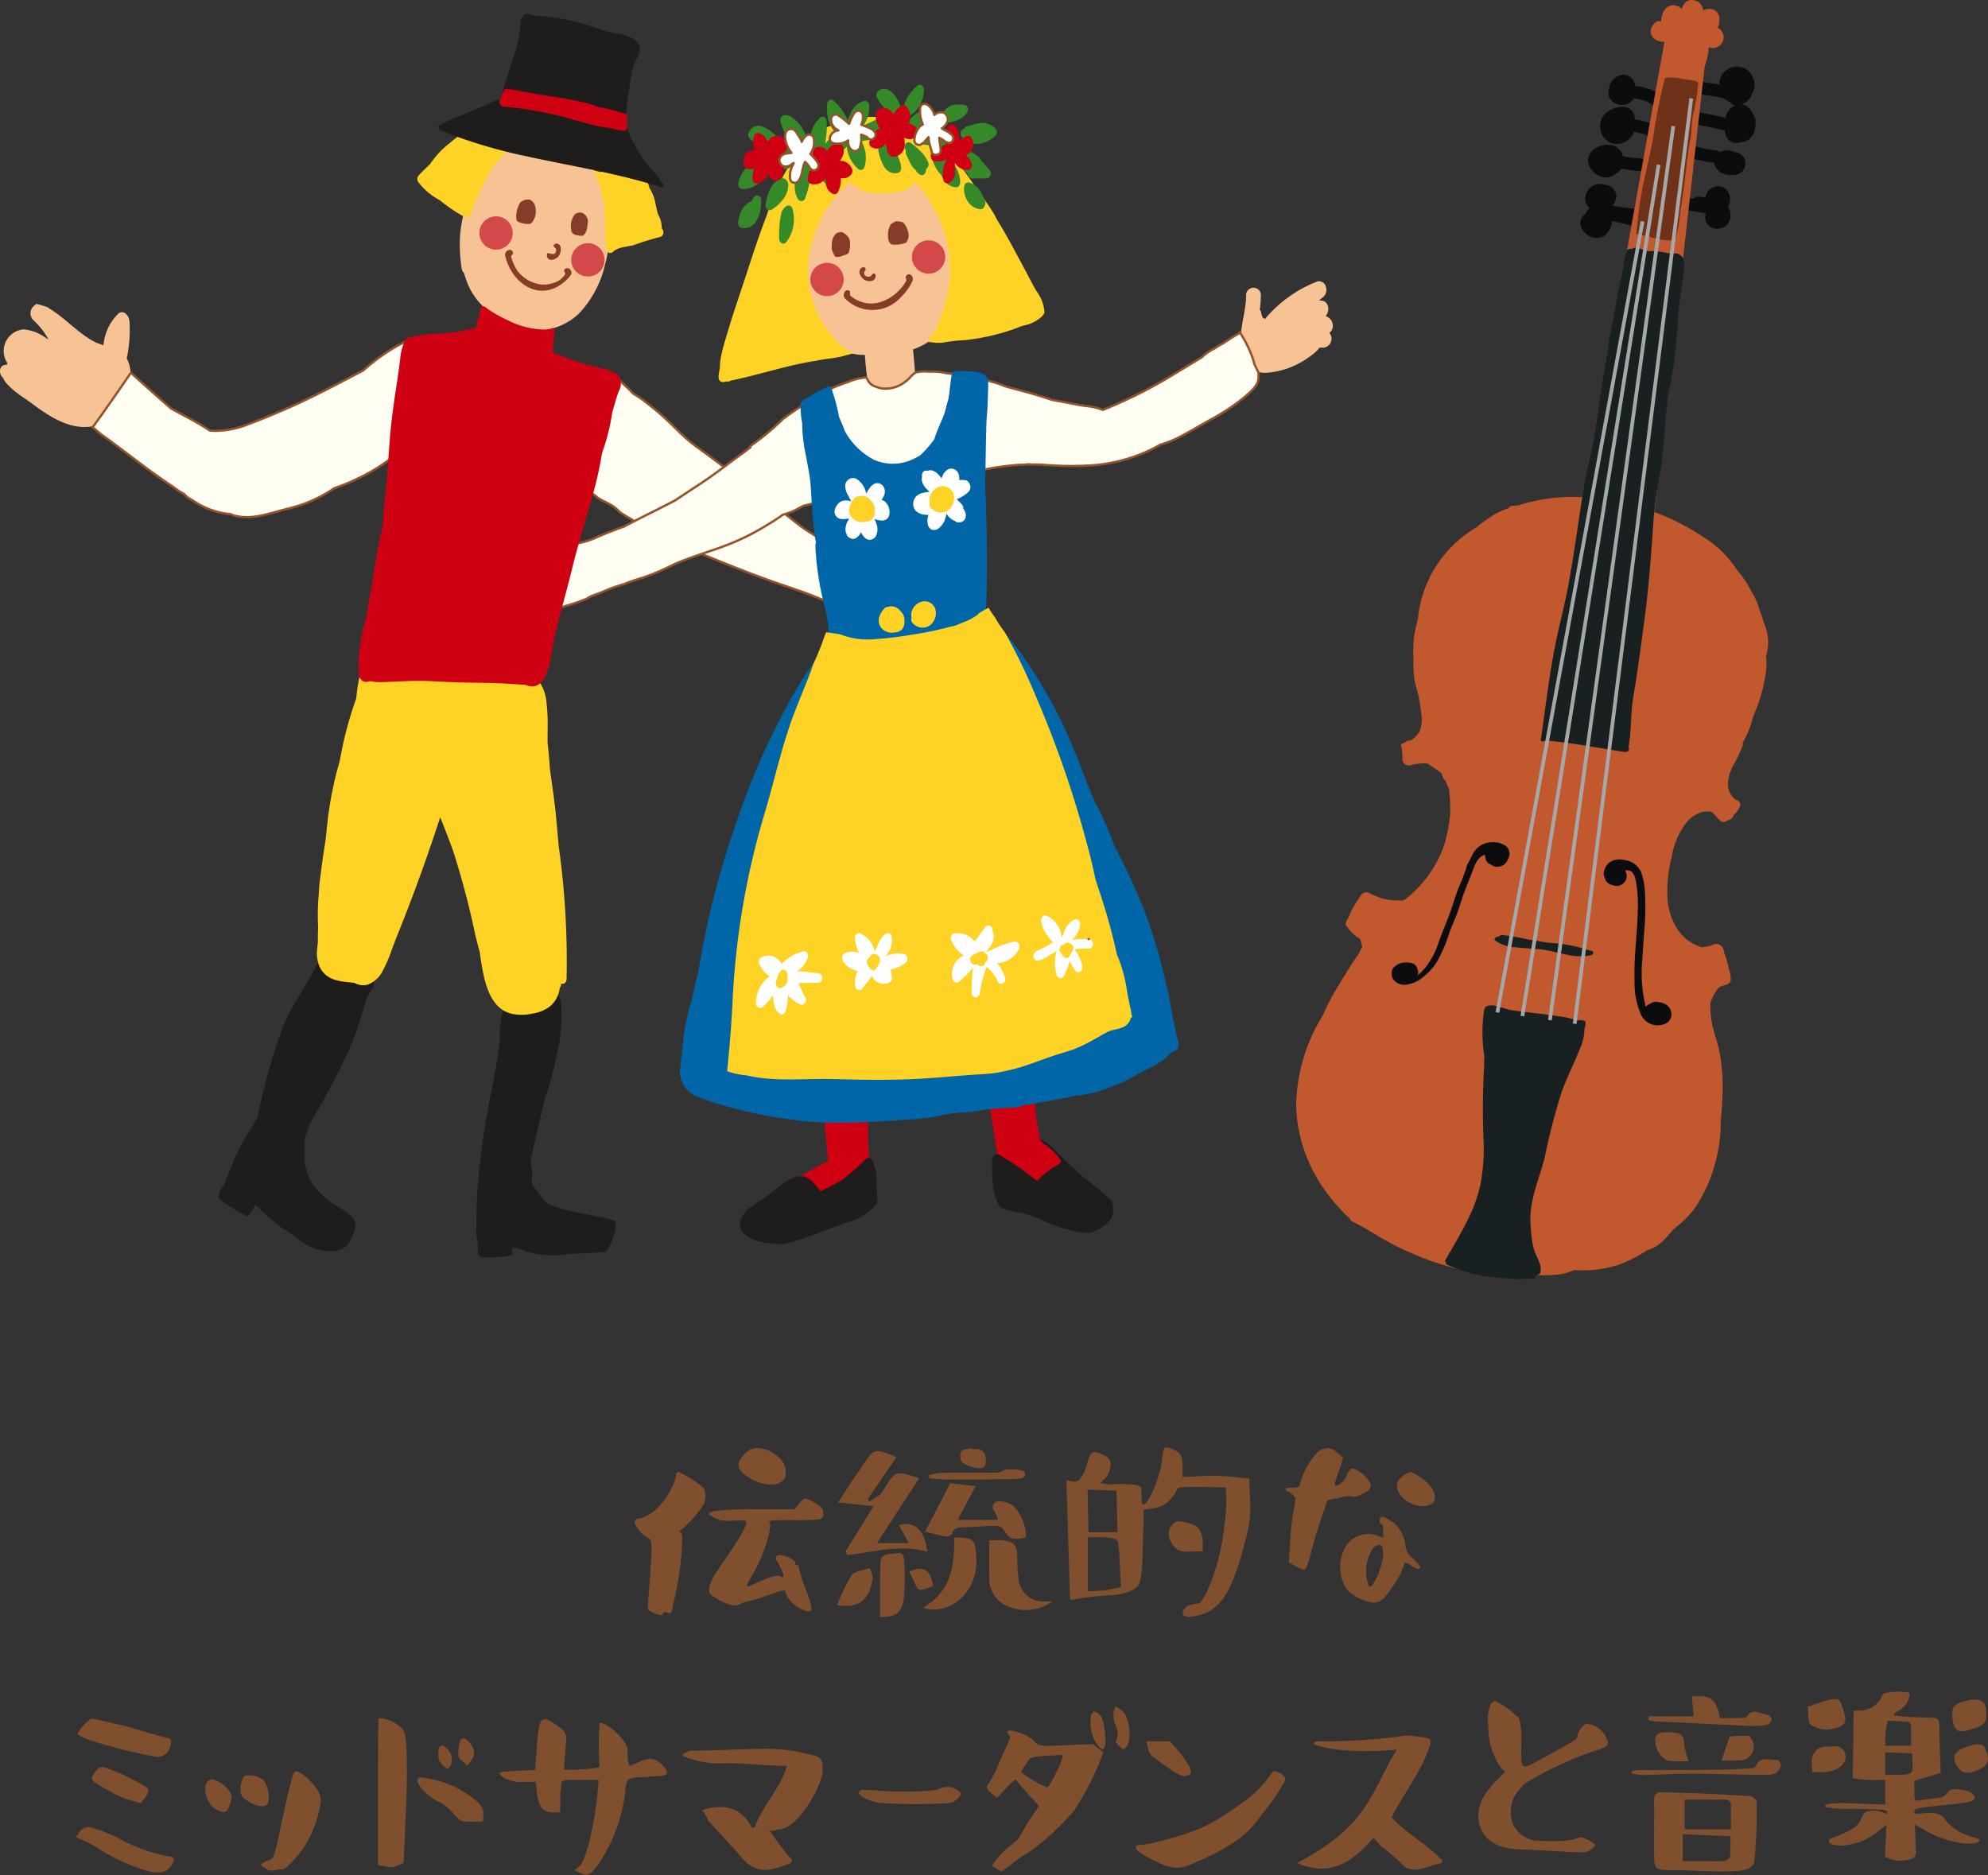 <svg xmlns="http://www.w3.org/2000/svg" xmlns:xlink="http://www.w3.org/1999/xlink" width="216.181" height="203.903" viewBox="0 0 216.181 203.903">
  <rect x="0" y="0" width="216.181" height="203.903" fill="#333333" stroke="none"/>
  <defs>
    <clipPath id="clip-path">
      <rect id="長方形_3526" data-name="長方形 3526" width="192.275" height="139.099" fill="none"/>
    </clipPath>
    <clipPath id="clip-path-2">
      <rect id="長方形_3527" data-name="長方形 3527" width="207.946" height="46.501" fill="#7f4f2e"/>
    </clipPath>
  </defs>
  <g id="グループ_7012" data-name="グループ 7012" transform="translate(9916 16036.107)">
    <g id="グループ_7008" data-name="グループ 7008" transform="translate(-9916 -16036.107)">
      <g id="グループ_6630" data-name="グループ 6630" clip-path="url(#clip-path)">
        <path id="パス_18958" data-name="パス 18958" d="M14.071,47.787a3.86,3.86,0,0,0-.29-.711,14.585,14.585,0,0,0,.292-4.069c-.061-.635-.654-1.263-1.2-.81a5.472,5.472,0,0,0-1.627,3.468,3.783,3.783,0,0,0-.418-.178c-.093-.043-.255-.072-.339-.114-1.755-.855-3.009-2.3-4.633-3.413-.175-.116-.35-.231-.528-.341a.27.27,0,0,1-.092-.092,11,11,0,0,0-1.279-.385c-.088.07-.174.141-.258.214a1.049,1.049,0,0,0,0,1.62,8.168,8.168,0,0,1,1.581,2.047c-.153-.1-.308-.2-.466-.3a4.684,4.684,0,0,0-2.246-.806A2.357,2.357,0,0,0,.735,47.474c.022.037.047.071.071.106,0,.018-.01.035-.013.053-.007.035-.014.073-.02.11-.41.01-.759.178-.772.706a.943.943,0,0,0,.341.747,1.964,1.964,0,0,0,.451.673,9.083,9.083,0,0,0,.819.776,13.415,13.415,0,0,0,1.186.848c.467.318.917.669,1.378,1,1.708,1.216,3.682,2.3,5.734,1.984a4.523,4.523,0,0,0,2.574-1.362,2.413,2.413,0,0,0,.655-1.023,4.658,4.658,0,0,0,.813-1.584,4.789,4.789,0,0,0,.117-2.719" transform="translate(0 -8.095)" fill="#f8c394"/>
        <path id="パス_18959" data-name="パス 18959" d="M78.582,26.254a10.745,10.745,0,0,0-1.04-3.975c-.018-.154-.035-.309-.061-.465a.821.821,0,0,0-.686-.672,6.054,6.054,0,0,0-4.106-2.08A9.5,9.5,0,0,0,71.525,19a3.98,3.98,0,0,0-2.046-.3,5.449,5.449,0,0,0-3.68,2.1,7.92,7.92,0,0,0-.8,1.276A13.632,13.632,0,0,0,62.274,31.1a17.79,17.79,0,0,0,.177,1.779.778.778,0,0,0,.24.466c.081.268.171.528.26.771a7.234,7.234,0,0,0,2.242,3.249c-.059.19-.116.382-.168.576a14.945,14.945,0,0,0-.745,4.391.971.971,0,0,0,.234.651c-.1.224-.194.451-.278.681a1.07,1.07,0,0,0,.206,1.211.716.716,0,0,0,1.051-.074c.1-.113.182-.233.271-.351.02.018.039.039.06.055.052.041.106.081.161.12a.946.946,0,0,0,.579.722.681.681,0,0,0,.7-.182c.024,0,.049.006.073.008a.76.76,0,0,0,1.17-.262c.022-.039.041-.08.062-.12l.024-.017,0,.043a.779.779,0,0,0,1.544,0c.282-1.73,1.15-3.319,1.387-5.057a.685.685,0,0,0,.778-.219.856.856,0,0,0,.113-.178,6.589,6.589,0,0,0,2.832-1.636,11.431,11.431,0,0,0,2.8-5.285,18.256,18.256,0,0,0,.536-6.185" transform="translate(-12.25 -3.675)" fill="#f8c394"/>
        <path id="パス_18960" data-name="パス 18960" d="M125.441,31.679a10.712,10.712,0,0,0-.887-2.417,23.2,23.2,0,0,0-3.835-5.931c-1.21-1.3-3.261-2.819-4.7-1.033-.047.059-.086.122-.129.184a4.313,4.313,0,0,0-.673.141,8.033,8.033,0,0,0-3.887,2.973c-2.191,2.883-3.647,7.293-2.511,11.109.623,2.092,1.695,4.332,3.38,5.3a6.322,6.322,0,0,0,3.182.819,37.09,37.09,0,0,0,.606,4.646,2.306,2.306,0,0,0,.113.966,1.572,1.572,0,0,0,.2.372,1.072,1.072,0,0,0-.127,1.452,4.22,4.22,0,0,0,.627.552.916.916,0,0,0,.385.857c1.732.912,3.921-.465,4.75-2.359l.032-.05-.01,0c.031-.073.063-.145.091-.22a.979.979,0,0,0-.463-1.107.7.7,0,0,0-.408-.064c-.008-.01-.014-.021-.022-.031s-.017-.015-.026-.024a1.58,1.58,0,0,0-.01-.337c-.215-1.665-.334-3.584-.5-5.257a7.252,7.252,0,0,0,4.808-5.568,12.745,12.745,0,0,0,.006-4.97" transform="translate(-21.333 -4.227)" fill="#f8c394"/>
        <path id="パス_18961" data-name="パス 18961" d="M177.607,43.683c.051-.039.1-.076.15-.12a1.05,1.05,0,0,0-.162-1.474,1.51,1.51,0,0,0-.39-.243c.53-.561.312-1.635-.484-1.67-.088,0-.176,0-.263,0,.149-.116.3-.233.439-.355a1.04,1.04,0,0,0,.328-1.172.776.776,0,0,0-.944-.544,13.978,13.978,0,0,0-5.654,4.054,1.523,1.523,0,0,1-.23-.086,1.494,1.494,0,0,1-.209-.619.414.414,0,0,0-.142-.263c.048-.394.086-.789.1-1.177.006-.11.01-.221.011-.331a.806.806,0,1,0-1.6,0c0,.115-.009.229-.013.344-.1,1.637-.689,3.214-.547,4.874a1.358,1.358,0,0,0,.088.38,1.17,1.17,0,0,0,.07.747,2.133,2.133,0,0,0,.223.355,2.106,2.106,0,0,0,.664,1.137,2.629,2.629,0,0,0,1.87.5,8.971,8.971,0,0,0,4.449-1.676,5.285,5.285,0,0,0,1.209-1.064,2.67,2.67,0,0,0,.475.01.983.983,0,0,0,.566-1.6l0,0" transform="translate(-33.05 -7.49)" fill="#f8c394"/>
        <path id="パス_18962" data-name="パス 18962" d="M79.6,159.381c-.222-.563-6.136-1.088-7.539-2.141-.439-.507-.956-1.216-1.374-1.755-.343-.441-.035-1.347-.17-1.925a4.531,4.531,0,0,1-.111-1.007c.491-2.125.965-4.253,1.471-6.373.087-.263.173-.526.257-.79a41.046,41.046,0,0,0,1.19-4.617,18.478,18.478,0,0,0,.37-5.274c-.049-.488-.326-.96-.8-.938a15.381,15.381,0,0,0-4.938,1.193.942.942,0,0,0-.575.79.968.968,0,0,0-.2.61c0,.086-.006.171-.007.257a7.216,7.216,0,0,0-.112,2c-.211,2.177-.667,4.321-1.084,6.453a83.748,83.748,0,0,0-1.31,9.223,49.688,49.688,0,0,0-.167,4.988.73.73,0,0,0-.031.164c-.04.656.207,1.274.172,1.925a.491.491,0,0,0,.038.216,1.263,1.263,0,0,0-.027.131c-.047.331.117.655.428.659a10,10,0,0,0,3.251-.227c.118-.043.043-.5.071-.648.012-.061.022-.122.033-.183a12.167,12.167,0,0,1,1.65.5,7.438,7.438,0,0,0,1.427.3,10.844,10.844,0,0,0,2.766-.015c.841-.138,4.249-.161,4.379-.351.39-.568,1.2-2.487.937-3.158" transform="translate(-12.684 -26.475)" fill="#1e1d1b"/>
        <path id="パス_18963" data-name="パス 18963" d="M45.9,131.415a35.713,35.713,0,0,1-3.742-1.695.76.76,0,0,0-.292-.1.73.73,0,0,0-1.294.116c-1.166,2.648-3,4.783-4.036,7.526a63.123,63.123,0,0,0-2.577,9.09c-.033.155-.061.312-.094.467-.01.03-.022.059-.032.088q-.251.454-.5.908c-.455.743-.928,1.472-1.347,2.244a19.779,19.779,0,0,0-.961,2.156c-.266.668-.539,1.333-.81,2-.132.259-.391.573-.525.829a.972.972,0,0,0,.07.819,15.851,15.851,0,0,0,1.49,1.019,13.347,13.347,0,0,0,1.37.783c.39.108.9-1.124.984-1.2.108.1.217.2.321.3a22.683,22.683,0,0,0,2.511,2.159,11.819,11.819,0,0,0,1.227.768,6.583,6.583,0,0,0,.821.617,6.461,6.461,0,0,0,1.294.814,5.309,5.309,0,0,0,2.574.328c.97-.131,1.544-.718,2.059-2.292.477-1.459-1.482-2.193-2.48-2.9a9.9,9.9,0,0,1-2.159-2.107,7.6,7.6,0,0,1-.778-2.092c-.026-.127-.022-3,0-3.053.335-.536.406-1.2.729-1.737,1.218-2.031,2.38-4.115,3.406-6.289a35.884,35.884,0,0,0,2.534-6.949c.243-.409.484-.82.716-1.239a1.008,1.008,0,0,0-.479-1.378" transform="translate(-5.83 -25.437)" fill="#1e1d1b"/>
        <path id="パス_18964" data-name="パス 18964" d="M93.058,71.461c-.145-1.19-.176-2.686-1.043-3.434a2.286,2.286,0,0,0-.714-.7c-.5-.351-1.034-.639-1.53-1-.827-.606-1.62-1.273-2.439-1.893q-1.277-.968-2.545-1.949c-1.7-1.312-3.4-2.631-5.119-3.908-.824-.612-1.678-1.18-2.462-1.862-.724-.631-1.4-1.338-2.1-2a28.867,28.867,0,0,0-2.289-1.947,13.2,13.2,0,0,0-1.485-1.021c-.146-.153-.291-.308-.44-.457-.284-.281-.587-.534-.869-.815a3.048,3.048,0,0,0-.768-.653,43.553,43.553,0,0,0-4.775-1.463,9.125,9.125,0,0,0-3.231-.315,13.36,13.36,0,0,0-5.238-.92c-.359-.092-.718-.182-1.078-.267-.49-.116-.985-.223-1.467-.378-.344-.111-.684-.238-1.029-.345l-.108-.034a14.781,14.781,0,0,0-1.533-.578,4.694,4.694,0,0,0-.544-.035,2.032,2.032,0,0,0-.878,0,4.206,4.206,0,0,0-1.86.292,8.981,8.981,0,0,0-1.831.761,21.334,21.334,0,0,0-3.534,2.521l-.165.15c-2.8,1.47-5.583,2.958-8.457,4.205-1.331.578-2.674,1.14-4.027,1.639a10.052,10.052,0,0,1-3.523.738c-.23,0-.46-.014-.691-.035-1.341-.9-2.793-1.6-4.193-2.39-1.15-.95-4.343-3.848-4.391-3.9-1.366,2-2.745,3.992-4.165,5.941,0,0,.01,0,.016.009.308.248.61.5.914.759.724.515,1.439,1.047,2.151,1.582,1.862,1.4,3.731,2.857,5.681,4.124a7.882,7.882,0,0,0,1.182.777,2.608,2.608,0,0,0,.92.678,8.488,8.488,0,0,0,4.125,1.514l.071.01a.418.418,0,0,0,.141.08c1.615.53,3.333.06,4.919-.39.759-.216,1.53-.389,2.286-.621a14.223,14.223,0,0,0,2.375-1,13.669,13.669,0,0,0,1.5-.9,23.617,23.617,0,0,0,4.039-1.829,18.255,18.255,0,0,0,4.237-3.332c-.375,3.708-.829,7.406-1.241,11.107-.357,3.208-.971,6.394-1.147,9.626-.13,2.4-.158,5.717,1.831,7.154a6.449,6.449,0,0,0,2.591.9,9.137,9.137,0,0,1,3.084,1.091.758.758,0,0,0,1.1-.337c.263-.451.529-.9.794-1.35a16.181,16.181,0,0,0,2.6-3.85c.5-.946.95-1.921,1.384-2.908,1.264-2.191,2.492-4.411,3.619-6.7,1.12-2.276,2.046-4.664,3.128-6.963.374-.794.751-1.585,1.126-2.378.083.061.166.12.253.174a.247.247,0,0,1,.333-.06,7.648,7.648,0,0,1,.923.7.227.227,0,0,1,.034.018c.491.323,1.031.525,1.528.835a4.754,4.754,0,0,1,.695.564l.222.2c1.186.766,2.426,1.415,3.623,2.157.269.166.535.338.8.51,3.1,1.3,6.208,2.585,9.335,3.8,1.869.725,3.756,1.362,5.644,2.011,1.389.478,2.744,1.077,4.113,1.626-.085-1.118-.272-2.235-.406-3.331m-.982,1.553a5.79,5.79,0,0,1-.08-.941q.19,1.031.335,2.072c-.09-.376-.184-.75-.255-1.132" transform="translate(-2.467 -8.938)" fill="#fffef2"/>
        <path id="パス_18965" data-name="パス 18965" d="M93.058,71.461c-.145-1.19-.176-2.686-1.043-3.434a2.286,2.286,0,0,0-.714-.7c-.5-.351-1.034-.639-1.53-1-.827-.606-1.62-1.273-2.439-1.893q-1.277-.968-2.545-1.949c-1.7-1.312-3.4-2.631-5.119-3.908-.824-.612-1.678-1.18-2.462-1.862-.724-.631-1.4-1.338-2.1-2a28.867,28.867,0,0,0-2.289-1.947,13.2,13.2,0,0,0-1.485-1.021c-.146-.153-.291-.308-.44-.457-.284-.281-.587-.534-.869-.815a3.048,3.048,0,0,0-.768-.653,43.553,43.553,0,0,0-4.775-1.463,9.125,9.125,0,0,0-3.231-.315,13.36,13.36,0,0,0-5.238-.92c-.359-.092-.718-.182-1.078-.267-.49-.116-.985-.223-1.467-.378-.344-.111-.684-.238-1.029-.345l-.108-.034a14.781,14.781,0,0,0-1.533-.578,4.694,4.694,0,0,0-.544-.035,2.032,2.032,0,0,0-.878,0,4.206,4.206,0,0,0-1.86.292,8.981,8.981,0,0,0-1.831.761,21.334,21.334,0,0,0-3.534,2.521l-.165.15c-2.8,1.47-5.583,2.958-8.457,4.205-1.331.578-2.674,1.14-4.027,1.639a10.052,10.052,0,0,1-3.523.738c-.23,0-.46-.014-.691-.035-1.341-.9-2.793-1.6-4.193-2.39-1.15-.95-4.343-3.848-4.391-3.9-1.366,2-2.745,3.992-4.165,5.941,0,0,.01,0,.016.009.308.248.61.5.914.759.724.515,1.439,1.047,2.151,1.582,1.862,1.4,3.731,2.857,5.681,4.124a7.882,7.882,0,0,0,1.182.777,2.608,2.608,0,0,0,.92.678,8.488,8.488,0,0,0,4.125,1.514l.071.01a.418.418,0,0,0,.141.08c1.615.53,3.333.06,4.919-.39.759-.216,1.53-.389,2.286-.621a14.223,14.223,0,0,0,2.375-1,13.669,13.669,0,0,0,1.5-.9,23.617,23.617,0,0,0,4.039-1.829,18.255,18.255,0,0,0,4.237-3.332c-.375,3.708-.829,7.406-1.241,11.107-.357,3.208-.971,6.394-1.147,9.626-.13,2.4-.158,5.717,1.831,7.154a6.449,6.449,0,0,0,2.591.9,9.137,9.137,0,0,1,3.084,1.091.758.758,0,0,0,1.1-.337c.263-.451.529-.9.794-1.35a16.181,16.181,0,0,0,2.6-3.85c.5-.946.95-1.921,1.384-2.908,1.264-2.191,2.492-4.411,3.619-6.7,1.12-2.276,2.046-4.664,3.128-6.963.374-.794.751-1.585,1.126-2.378.083.061.166.12.253.174a.247.247,0,0,1,.333-.06,7.648,7.648,0,0,1,.923.7.227.227,0,0,1,.034.018c.491.323,1.031.525,1.528.835a4.754,4.754,0,0,1,.695.564l.222.2c1.186.766,2.426,1.415,3.623,2.157.269.166.535.338.8.51,3.1,1.3,6.208,2.585,9.335,3.8,1.869.725,3.756,1.362,5.644,2.011,1.389.478,2.744,1.077,4.113,1.626C93.379,73.674,93.192,72.557,93.058,71.461Zm-.982,1.553a5.79,5.79,0,0,1-.08-.941q.19,1.031.335,2.072C92.24,73.771,92.146,73.4,92.076,73.015Z" transform="translate(-2.467 -8.938)" fill="none" stroke="#94542b" stroke-linecap="round" stroke-linejoin="round" stroke-width="0.25"/>
        <path id="パス_18966" data-name="パス 18966" d="M69.221,109.446c-.12-1.182-.208-2.368-.323-3.55-.12-1.223-.289-2.438-.459-3.652-.067-.479-.133-.959-.2-1.44-.062-.941-.142-1.884-.252-2.82-.009-.511,0-1.023.006-1.533a20.923,20.923,0,0,0-.13-2.909A4.687,4.687,0,0,0,67,91.2a.37.37,0,0,0-.327-.15.842.842,0,0,0-1.068-.318.472.472,0,0,0-.292.357,2.454,2.454,0,0,0-.419-.108l-.049-.129a.765.765,0,0,0-.9-.431c-.08.022-.161.036-.242.053a.889.889,0,0,0-.779-.7c-2.121-.142-4.236-.389-6.358-.538-1.017-.071-2.039-.133-3.058-.112a10.716,10.716,0,0,0-1.181.079.786.786,0,0,0-1.462-.213.627.627,0,0,0-.541-.031c-.061.023-.12.051-.179.077.034-.251.061-.5.08-.759a.892.892,0,0,0-.694-.922.731.731,0,0,0-.7.315.877.877,0,0,0-.623.633,21.085,21.085,0,0,0-1.033,4.846,39.113,39.113,0,0,0-1.65,6.046c-.05.243-.094.486-.141.729-.027.1-.052.191-.078.287a39.64,39.64,0,0,0-1.214,6.011c-.095.855-.175,1.655-.265,2.45-.2,1.231-.383,2.468-.527,3.711a15.671,15.671,0,0,0-.187,1.857c0,.018,0,.035,0,.052a24.815,24.815,0,0,0-.071,3.811c0,.031-.01.059-.012.091-.027.451-.025.9-.019,1.354-.021.257-.046.515-.072.774a3.725,3.725,0,0,0,.236,1.946c.641,1.418,1.972,1.611,3.192,1.735l.6.06a2.006,2.006,0,0,0,1.383.222,2.971,2.971,0,0,0,1.723-1.561,14.794,14.794,0,0,0,1-2.337c.451-1.215.944-2.409,1.414-3.614q2.066-5.3,3.824-10.723c.476,1.215.958,2.427,1.4,3.659a88.814,88.814,0,0,1,2.409,9.129c.153.636.317,1.266.489,1.893.377,2.649.851,6.109,3.511,6.709a5.48,5.48,0,0,0,2.291-.043,4.078,4.078,0,0,0,1.83-.77,3.115,3.115,0,0,0,1.072-2.039.413.413,0,0,0,.132-.256c.007-.061.012-.122.019-.183.252.1.564-.065.586-.474a89.719,89.719,0,0,0-.819-14.22" transform="translate(-8.44 -17.184)" fill="#ffd326"/>
        <path id="パス_18967" data-name="パス 18967" d="M151.135,49.679a.565.565,0,0,0-.039-.4c-.131-.278-.263-.555-.4-.833a7.556,7.556,0,0,0-.258-.854,13.118,13.118,0,0,0-.824-1.778c-.03-.055-.462-.77-.476-.832a.666.666,0,0,0-.182.165.075.075,0,0,1-.021.012,15.73,15.73,0,0,0-1.545.979,7.234,7.234,0,0,0-.986.586,5.487,5.487,0,0,0-1.447,1c-.938.557-1.871,1.129-2.806,1.692a51.213,51.213,0,0,1-7.936,4.011,6.214,6.214,0,0,0-1.786-.417c-.849-.111-1.689-.293-2.532-.454-.393-.075-.787-.142-1.182-.209-1.277-.436-2.566-.81-3.868-1.149-.435-.113-.868-.23-1.3-.353a8.715,8.715,0,0,0-1.264-.443,30.5,30.5,0,0,0-5.146-.979,3.882,3.882,0,0,0-.588-.116,6.165,6.165,0,0,0-1.18-.035,4.526,4.526,0,0,0-1.438.061c-.455.2-.7.676-1.117.961a3.481,3.481,0,0,1-2.68.793,4.6,4.6,0,0,1-.872-.292c-.6-.315-.55-.665-.806-.9a6.023,6.023,0,0,0-1.886.473,20.884,20.884,0,0,0-2.183.855c-.06.031-.118.063-.178.094l-.088.043a8.882,8.882,0,0,0-1.732,1.076l-.078.062a.5.5,0,0,0-.088.041A26.572,26.572,0,0,0,99.6,54.295l-.043.032-.069.031a27.371,27.371,0,0,1-3.633,3.019c.009.042.019.083.029.124l-.3.234c-.73.564-1.487,1.08-2.222,1.637-.957.725-1.921,1.43-2.915,2.084-.915.6-1.831,1.2-2.744,1.811-1.129.6-2.272,1.168-3.415,1.74q-1.055.529-2.1,1.088c-.313.115-.628.227-.94.343-.682.255-1.353.532-2.027.819a8.331,8.331,0,0,1-1.992.651.479.479,0,0,0-.428.382c-.073.4-.211.79-.247,1.2-.435.3-.868.6-1.295.918a.589.589,0,0,0-.159.712,2.308,2.308,0,0,1,.113.34c.014.058.026.116.036.174,0,.02.006.04.009.06,0,0,0,0,0,.025,0,.063,0,.125,0,.187,0,.014,0,.076-.006.1a1.927,1.927,0,0,1-.059.263l-.009.031-.013.03c-.019.045-.039.09-.061.134s-.046.087-.069.13c0,0-.038.061-.047.077a2.565,2.565,0,0,1-.167.226c-.676.475-1.345.962-1.992,1.492a.593.593,0,0,0-.137.719c-.227.437.136,1.042.578.75,1.408-.931,3.054-1.172,4.563-1.792.1-.042.206-.088.31-.133a2.016,2.016,0,0,1,.515-.277c.374-.153.755-.275,1.128-.433.561-.237,1.119-.471,1.7-.651.221-.068.442-.136.663-.194l.512-.21c.108-.04.217-.08.326-.116.784-.259,1.569-.484,2.34-.8s1.556-.677,2.321-1.056l.169-.087.228-.091c1.574-.633,3.181-1.129,4.77-1.7a25.8,25.8,0,0,0,4.5-2.141c.711-.426,1.427-.854,2.1-1.352a6.543,6.543,0,0,0,1.644-.655c.19-.1.383-.2.574-.308.523-.124,1.045-.25,1.564-.39.012.051.022.1.035.154.033.215.073.428.123.639q.076.506.147,1.013c.043.306.075.614.107.921l.017.2c.078.945.068,1.89.119,2.836a66.558,66.558,0,0,0,.933,7.866c.218,1.253.477,2.506.627,3.774a5.356,5.356,0,0,0,.664,2.8,3.332,3.332,0,0,0,2.518.909,15.717,15.717,0,0,0,2.831,0,5.026,5.026,0,0,0,2.416-.359c.357-.059.712-.115,1.07-.147.176-.016.351-.024.527-.031l.109.019a.93.93,0,0,0,.489-.036,8.56,8.56,0,0,0,1.341-.11,2.57,2.57,0,0,0,.992-.4,2.238,2.238,0,0,0,1.415-.947,7.706,7.706,0,0,0,1-4.105c.05-1.3-.04-2.6-.049-3.893q0-.5-.015-1c.107-.978.147-1.962.159-2.953q.048-4.051.068-8.1c.006-.06.014-.12.02-.18.076-.794.134-1.589.229-2.378a30.191,30.191,0,0,1,4.07-.567c.206-.008.411-.014.617-.018h0l.047-.009a2.573,2.573,0,0,1,.359-.027,2.229,2.229,0,0,1,.319.028c.382,0,.765,0,1.145.015a35.415,35.415,0,0,0,5.022.093,17.838,17.838,0,0,0,6.734-1.706c.357-.175.708-.366,1.055-.564a11.582,11.582,0,0,0,2.494-1.048C143.993,55.61,145,55,146.02,54.439a21.328,21.328,0,0,0,3.969-2.721c.53-.477,1.268-1.134,1.151-2.019a.168.168,0,0,0,0-.019" transform="translate(-14.29 -8.851)" fill="#fffef2"/>
        <path id="パス_18968" data-name="パス 18968" d="M151.135,49.679a.565.565,0,0,0-.039-.4c-.131-.278-.263-.555-.4-.833a7.556,7.556,0,0,0-.258-.854,13.118,13.118,0,0,0-.824-1.778c-.03-.055-.462-.77-.476-.832a.666.666,0,0,0-.182.165.075.075,0,0,1-.021.012,15.73,15.73,0,0,0-1.545.979,7.234,7.234,0,0,0-.986.586,5.487,5.487,0,0,0-1.447,1c-.938.557-1.871,1.129-2.806,1.692a51.213,51.213,0,0,1-7.936,4.011,6.214,6.214,0,0,0-1.786-.417c-.849-.111-1.689-.293-2.532-.454-.393-.075-.787-.142-1.182-.209-1.277-.436-2.566-.81-3.868-1.149-.435-.113-.868-.23-1.3-.353a8.715,8.715,0,0,0-1.264-.443,30.5,30.5,0,0,0-5.146-.979,3.882,3.882,0,0,0-.588-.116,6.165,6.165,0,0,0-1.18-.035,4.526,4.526,0,0,0-1.438.061c-.455.2-.7.676-1.117.961a3.481,3.481,0,0,1-2.68.793,4.6,4.6,0,0,1-.872-.292c-.6-.315-.55-.665-.806-.9a6.023,6.023,0,0,0-1.886.473,20.884,20.884,0,0,0-2.183.855c-.06.031-.118.063-.178.094l-.088.043a8.882,8.882,0,0,0-1.732,1.076l-.078.062a.5.5,0,0,0-.088.041A26.572,26.572,0,0,0,99.6,54.295l-.043.032-.069.031a27.371,27.371,0,0,1-3.633,3.019c.009.042.019.083.029.124l-.3.234c-.73.564-1.487,1.08-2.222,1.637-.957.725-1.921,1.43-2.915,2.084-.915.6-1.831,1.2-2.744,1.811-1.129.6-2.272,1.168-3.415,1.74q-1.055.529-2.1,1.088c-.313.115-.628.227-.94.343-.682.255-1.353.532-2.027.819a8.331,8.331,0,0,1-1.992.651.479.479,0,0,0-.428.382c-.073.4-.211.79-.247,1.2-.435.3-.868.6-1.295.918a.589.589,0,0,0-.159.712,2.308,2.308,0,0,1,.113.34c.014.058.026.116.036.174,0,.02.006.04.009.06,0,0,0,0,0,.025,0,.063,0,.125,0,.187,0,.014,0,.076-.006.1a1.927,1.927,0,0,1-.059.263l-.009.031-.013.03c-.019.045-.039.09-.061.134s-.046.087-.069.13c0,0-.038.061-.047.077a2.565,2.565,0,0,1-.167.226c-.676.475-1.345.962-1.992,1.492a.593.593,0,0,0-.137.719c-.227.437.136,1.042.578.75,1.408-.931,3.054-1.172,4.563-1.792.1-.042.206-.088.31-.133a2.016,2.016,0,0,1,.515-.277c.374-.153.755-.275,1.128-.433.561-.237,1.119-.471,1.7-.651.221-.068.442-.136.663-.194l.512-.21c.108-.04.217-.08.326-.116.784-.259,1.569-.484,2.34-.8s1.556-.677,2.321-1.056l.169-.087.228-.091c1.574-.633,3.181-1.129,4.77-1.7a25.8,25.8,0,0,0,4.5-2.141c.711-.426,1.427-.854,2.1-1.352a6.543,6.543,0,0,0,1.644-.655c.19-.1.383-.2.574-.308.523-.124,1.045-.25,1.564-.39.012.051.022.1.035.154.033.215.073.428.123.639q.076.506.147,1.013c.043.306.075.614.107.921l.017.2c.078.945.068,1.89.119,2.836a66.558,66.558,0,0,0,.933,7.866c.218,1.253.477,2.506.627,3.774a5.356,5.356,0,0,0,.664,2.8,3.332,3.332,0,0,0,2.518.909,15.717,15.717,0,0,0,2.831,0,5.026,5.026,0,0,0,2.416-.359c.357-.059.712-.115,1.07-.147.176-.016.351-.024.527-.031l.109.019a.93.93,0,0,0,.489-.036,8.56,8.56,0,0,0,1.341-.11,2.57,2.57,0,0,0,.992-.4,2.238,2.238,0,0,0,1.415-.947,7.706,7.706,0,0,0,1-4.105c.05-1.3-.04-2.6-.049-3.893q0-.5-.015-1c.107-.978.147-1.962.159-2.953q.048-4.051.068-8.1c.006-.06.014-.12.02-.18.076-.794.134-1.589.229-2.378a30.191,30.191,0,0,1,4.07-.567c.206-.008.411-.014.617-.018h0l.047-.009a2.573,2.573,0,0,1,.359-.027,2.229,2.229,0,0,1,.319.028c.382,0,.765,0,1.145.015a35.415,35.415,0,0,0,5.022.093,17.838,17.838,0,0,0,6.734-1.706c.357-.175.708-.366,1.055-.564a11.582,11.582,0,0,0,2.494-1.048C143.993,55.61,145,55,146.02,54.439a21.328,21.328,0,0,0,3.969-2.721c.53-.477,1.268-1.134,1.151-2.019A.168.168,0,0,0,151.135,49.679Z" transform="translate(-14.29 -8.851)" fill="none" stroke="#94542b" stroke-linecap="round" stroke-linejoin="round" stroke-width="0.25"/>
        <path id="パス_18969" data-name="パス 18969" d="M76.778,48.909a7.17,7.17,0,0,0-2.015-.759,22.451,22.451,0,0,1-3.654-1.1,11.309,11.309,0,0,1-1.321-.508c-.165.024-.121-.439-.1-.516-.029,0,.071-.746.081-1.132.022-.1.047-.2.063-.3a1.117,1.117,0,0,0-.129-.779A2.818,2.818,0,0,1,68.79,44a8.974,8.974,0,0,1-3.982-.994,13.675,13.675,0,0,1-1.851-1,7.834,7.834,0,0,1-.678-.489c-.038-.007-.075-.018-.112-.025a1.041,1.041,0,0,0-.332,0,.372.372,0,0,1,0,.1c0,.028-.007.055-.01.083h0l0,.009a14.93,14.93,0,0,1-.574,2.154c-.2.024-.406.067-.59.106-.258.055-.513.121-.77.185l-.235.056c-.32.043-.639.094-.958.14-.459.041-.92.069-1.378.12a13.826,13.826,0,0,0-3.259.41c-.2.065-.338.138-.4.312l-.043.014a2.563,2.563,0,0,0-.134.247,6.271,6.271,0,0,0-.429,1.885c-.125,1-.271,1.986-.421,2.976-.3,1.95-.567,3.892-.716,5.866-.146,1.936-.251,3.873-.467,5.8-.129,1.147-.241,2.3-.3,3.448-.361,1.594-.686,3.2-.926,4.825C50,71.823,49.669,73.4,49.428,75c-.014.091-.027.184-.04.276a18.016,18.016,0,0,0-.835,6.115c.035.644.48,1.022,1.013.905l.308-.069a2.871,2.871,0,0,0,.558.1,9.45,9.45,0,0,0,1.149-.007c1.259-.04,2.523-.132,3.782-.116,1.343.018,2.684.128,4.026.162,1.372.035,2.744.035,4.116.082,1.068.037,2.135.134,3.2.182a1.756,1.756,0,0,0,.723.172c.835,0,1.366-.778,1.647-1.608a15.915,15.915,0,0,0,.533-2.512c.169-1.031.43-2.036.686-3.041.327-1.281.674-2.555,1.009-3.833.315-1.2.6-2.411.921-3.607.621-2.3,1.355-4.552,1.955-6.859a39.589,39.589,0,0,0,.831-3.881c.192-.554.372-1.116.532-1.688a21.33,21.33,0,0,0,.579-2.733c.228-.787.433-1.584.718-2.347a1.674,1.674,0,0,0-.062-1.781" transform="translate(-9.549 -8.16)" fill="#ce0011"/>
        <path id="パス_18970" data-name="パス 18970" d="M114.578,133.41c-1.021-1.945-3.38-.66-4.784-.187a.714.714,0,0,0-.236.134.81.81,0,0,0-.838.9,39.847,39.847,0,0,0,.447,5.047c.227,1.68.412,3.346.535,5.04.194,2.649.41,5.3.692,7.934-2.378,1.329-4.89,2.535-6.768,4.754a1.073,1.073,0,0,0,0,1.327,3.5,3.5,0,0,0,3.349.94,13.5,13.5,0,0,0,3.765-1.251,6.173,6.173,0,0,0,2.838-2.019,5.438,5.438,0,0,0,.32-.582,2.823,2.823,0,0,0,.5-1.225c.026-.15.044-.3.063-.453a5.155,5.155,0,0,0,.406-1.833,30.257,30.257,0,0,1-.1-3.891c.027-1.354,0-2.708,0-4.062-.006-1.454.059-2.905.051-4.36,0-.73-.01-1.453.049-2.18a2.285,2.285,0,0,0-.014-.551,6.185,6.185,0,0,0-.269-3.485" transform="translate(-20.343 -26.043)" fill="#ce0011"/>
        <path id="パス_18971" data-name="パス 18971" d="M144.036,154.039a9.476,9.476,0,0,0-1.951-2.074c-.19-.16-.384-.316-.582-.467a10.724,10.724,0,0,0-1.376-1.4.2.2,0,0,1-.139-.057c-.064-.056-.127-.114-.191-.17a.207.207,0,0,1-.119-.047,2.091,2.091,0,0,1-.223-.214,1.248,1.248,0,0,1-.582-.394c0-.114-.157-1.161-.231-1.536a19.554,19.554,0,0,1-.307-2.491.3.3,0,0,1,.021-.133l-.063-.484a6.946,6.946,0,0,0-.135-.829.326.326,0,0,1,.018-.231.341.341,0,0,1-.059-.18c-.01-.236-.015-.473-.019-.709l0-.008h0v0c0-.027-.009-.051-.012-.079a.253.253,0,0,1,.01-.1q0-.623.021-1.247a.318.318,0,0,1,.013-.064c-.018-.5.008-.991.037-1.5.03-.529.057-1.064.094-1.6a39.851,39.851,0,0,1-.386-5.073c.034-1.432.095-3.215-1.217-3.921a2.89,2.89,0,0,0-2.207-.031,7.633,7.633,0,0,1-1.857.466.7.7,0,0,0-.626.371.944.944,0,0,0-.662,1.391c.1.2.194.4.289.6-.443,1.691.063,3.706.407,5.343.483,2.294.8,4.634,1.168,6.956.2,1.269.411,2.537.635,3.8.182,1.025.264,2.07.456,3.092a4.949,4.949,0,0,0,1.018,2.394,5.477,5.477,0,0,0,1.81,1.068c.662.332,1.316.738,1.979,1.121a11.862,11.862,0,0,0,2.889,1.77,2.5,2.5,0,0,0,1.878.2,1,1,0,0,0,.587-1.018,2.955,2.955,0,0,0-.388-2.52" transform="translate(-25.812 -25.341)" fill="#ce0011"/>
        <path id="パス_18972" data-name="パス 18972" d="M146.271,123.215c-.1-.32-.2-.646-.28-.974-.067-.573-.219-1.129-.333-1.69l-.024-.124q-.078-.439-.161-.876c-.131-.749-.259-1.508-.457-2.234a60.939,60.939,0,0,0-2.365-8.185,74.537,74.537,0,0,0-3.366-7.267,33.594,33.594,0,0,0-2.145-4.84c-.06-.133-.117-.267-.176-.4-.227-.567-.456-1.133-.694-1.694-.494-1.279-.956-2.576-1.494-3.831a51.248,51.248,0,0,0-5.885-10.5,13.929,13.929,0,0,0-3.589-3.531l0-.024c.13-2.471.143-4.948.128-7.423-.014-2.341-.076-4.665-.194-7,.051-1.876.076-3.754.112-5.631v-.02c0-.028.01-.055.015-.084a22.84,22.84,0,0,1,.133-2.516c-.025-.027.14-3.056.05-3.275-.278-.674-1.146-.758-1.695-.814a12.629,12.629,0,0,0-1.82-.016.471.471,0,0,0-.428.382c-.1.623-.178,1.252-.241,1.882,0,.039-.006.079-.01.118-.043.228-.082.459-.116.688-.2.584-.3,1.224-.526,1.794-.341.84-.737,1.651-1,2.529a12.155,12.155,0,0,1-1.549,1.757c-.214.126-.431.245-.648.345a5.075,5.075,0,0,1-4.378.112A7.63,7.63,0,0,1,110.06,56.9c-.016-.027-.031-.054-.047-.08-.1-.245-.191-.49-.289-.734-.112-.28-.235-.552-.355-.827a22.278,22.278,0,0,0-.866-3.194c-.1-.257-.288-.224-.479-.093a5.6,5.6,0,0,1-.655.337,3.61,3.61,0,0,0-1.063.614,3.742,3.742,0,0,0-1.1.721c-.112.169-.022.67-.018.865a8.149,8.149,0,0,0,.165,1.411,16.564,16.564,0,0,0,.385,3.437c.149.837.325,1.669.443,2.513s.155,2.015.221,3c.08,1.187.179,2.375.355,3.549.025.165.057.326.087.489a.976.976,0,0,0-.063.329A31.331,31.331,0,0,0,107.86,76.1c.1.474.193.949.281,1.424.016.242.034.484.058.726.049.484.115.963.191,1.439-.169.191-.329.379-.474.552A33.565,33.565,0,0,0,105.04,84.3a75.888,75.888,0,0,0-6.854,15.046,92.654,92.654,0,0,0-4.15,16.332l-.01.065a7.339,7.339,0,0,0-.28,1.017q-.2.845-.362,1.7a22.821,22.821,0,0,0-.979,4.67c-.1.92-.225,1.836-.3,2.758a2.887,2.887,0,0,0,.157,1.622,1.19,1.19,0,0,0,.113.162.462.462,0,0,0,.015.072,2.509,2.509,0,0,0,1.5,1.344,15.212,15.212,0,0,0,2.113.77,47.642,47.642,0,0,0,6.008,1.453c.7.116,1.4.219,2.1.313.626.1,1.255.169,1.882.235a.289.289,0,0,0,.112-.012,20.086,20.086,0,0,0,2.1.12c1.882.028,3.762-.024,5.642-.133.971-.056,1.942-.124,2.913-.2a24.26,24.26,0,0,0,2.86-.285,22.37,22.37,0,0,1,2.744-.466c.466-.031.933-.049,1.4-.1s.932-.157,1.4-.215c.879-.108,1.769-.177,2.652-.221a3.859,3.859,0,0,0,1.7-.3c.209-.011.417-.027.624-.056a.532.532,0,0,0,.227-.088q1.633-.237,3.256-.561c.467-.093.938-.19,1.41-.3a12.136,12.136,0,0,0,2.776-.554c.7-.244,1.393-.492,2.076-.78s1.33-.7,2-1.055,1.355-.654,2.009-1.043a5.524,5.524,0,0,0,1.519-1.24c.169-.075.338-.146.51-.213a.518.518,0,0,0,.3-.547.511.511,0,0,0,.051-.4" transform="translate(-18.114 -9.884)" fill="#0066a8"/>
        <path id="パス_18973" data-name="パス 18973" d="M142.378,126.3c0-.05-.009-.1-.016-.152a5.53,5.53,0,0,0-.139-.619q-.149-.759-.292-1.52a15.74,15.74,0,0,0-1.111-4.044q-.094-.428-.194-.855c-.445-1.9-.964-3.749-1.569-5.586-.19-.578-.382-1.154-.57-1.734-.178-.847-.367-1.693-.577-2.535A117.243,117.243,0,0,0,131.9,91.643a64.825,64.825,0,0,0-3.266-6.706,11.841,11.841,0,0,1-1.1-1.685.328.328,0,0,1-.1-.09c-.025-.038-.047-.078-.071-.116l0,0-.036-.059a5.658,5.658,0,0,1-.382-.578c-.024-.047-.038-.1-.057-.145-.356.181-.7.384-1.051.594-.019.025-.037.046-.045.055-.034.037-.069.072-.1.106l-.037.027a5.621,5.621,0,0,1-1.174.673c-.158.068-.32.125-.48.186a6.206,6.206,0,0,1-1.015.385.413.413,0,0,1-.161.012c-.537.157-1.079.289-1.62.41q-.758.17-1.52.306-.294.053-.588.1l-.231.038-.031,0-.306.048a35.175,35.175,0,0,1-4.066.487,8.094,8.094,0,0,1-3.729-.525c-.506-.077-1.011-.157-1.518-.225l-.153.331a28.311,28.311,0,0,1-1.227,3.069c-.75,2.186-1.724,4.272-2.484,6.453-1.149,3.293-1.894,6.752-2.915,10.1a85.008,85.008,0,0,0-3.417,20.389c-.1,1.994-.247,3.97-.443,5.954q-.071.719-.133,1.439c.048.018.1.039.145.055a8.643,8.643,0,0,0,1.974.4c2.68.635,5.446.4,8.167.391,1.567,0,3.134.065,4.7.082,1.6.017,3.192.009,4.787-.052,1.574-.06,3.143-.186,4.713-.312.8-.065,1.6-.13,2.4-.186.761-.054,1.526-.076,2.284-.186a22.8,22.8,0,0,0,4.3-1.159c.705-.249,1.409-.508,2.117-.748s1.4-.41,2.092-.667a15.809,15.809,0,0,0,2.042-.974c.321-.176.641-.357.962-.536a7.511,7.511,0,0,1,.854-.454c.492-.194,1.023-.215,1.508-.438a1.485,1.485,0,0,0,.852-1.029l.14-.074-.1-.494" transform="translate(-19.368 -16.186)" fill="#ffd326"/>
        <path id="パス_18974" data-name="パス 18974" d="M115.024,159.609a5.035,5.035,0,0,0-.526-2.73.4.4,0,0,0-.538-.081,32.156,32.156,0,0,1-2.643,2.337c-.555.323-1.12.636-1.692.914-.235.115-.476.214-.717.31-.125-.176-.266-.339-.393-.488a3.24,3.24,0,0,0-1.283-1.083,2.41,2.41,0,0,0-1.863.44,10.67,10.67,0,0,0-1.733,1.282c-.609.529-2.034,1.366-2.671,1.851a3.851,3.851,0,0,0-.7,1.123c-.77,2.418,3.9,2.756,4.586,2.627a14.128,14.128,0,0,0,2.381-.656c.177-.066,4.947-1.835,5.563-2.022.581-.176,2.345-1.484,2.332-1.871-.021-.653-.064-1.3-.1-1.954" transform="translate(-19.71 -30.836)" fill="#1e1d1b"/>
        <path id="パス_18975" data-name="パス 18975" d="M104.114,163.127h0" transform="translate(-20.484 -32.094)" fill="#1e1d1b"/>
        <path id="パス_18976" data-name="パス 18976" d="M147.315,160.924a40.938,40.938,0,0,0-3.164-2.644c-.088-.1-.638-.6-.749-.749a12.751,12.751,0,0,1-1.688-1.582c-.272-.244-.563-.508-.835-.8-.2-.166-.406-.337-.6-.516-.128-.1-.668-.368-.8-.466a1.353,1.353,0,0,0,.51.565,7.9,7.9,0,0,1,1.7,1.642.357.357,0,0,1,0,.441.239.239,0,0,1-.028.029l.037.04a8.052,8.052,0,0,0-1.551.991,7.071,7.071,0,0,0-.934.909,32.565,32.565,0,0,0-4.184-2.9.41.41,0,0,0-.306-.036.43.43,0,0,0-.271.267.5.5,0,0,0-.152.388c.011.211-.059,3.319.4,4.045a4.016,4.016,0,0,0,.515,1.108,11.938,11.938,0,0,0,2.334.579c.237.066.469.145.7.216a4.524,4.524,0,0,0,1.061.346l.012,0c.1.051.2.106.3.159a11.356,11.356,0,0,0,1.264.566,19.344,19.344,0,0,0,2.577.737,5.215,5.215,0,0,0,1.515.149,4.53,4.53,0,0,0,2.329-1.623,2.615,2.615,0,0,0,.006-1.872" transform="translate(-26.423 -30.333)" fill="#1e1d1b"/>
        <path id="パス_18977" data-name="パス 18977" d="M118.93,68.127a1.472,1.472,0,0,0-.474-.848.989.989,0,0,0-.367-.194,1.841,1.841,0,0,0,.263-.439,1.106,1.106,0,0,0,.02-.872.87.87,0,0,0-.567-.48c-.555-.129-.96.382-1.239.872-.047.083-.09.169-.132.254-.014-.047-.027-.093-.043-.14a2.312,2.312,0,0,0-1.076-1.5.855.855,0,0,0-1.17.827,2.129,2.129,0,0,0,.348,1.059,5.05,5.05,0,0,0,.235.459l.08.139a1.834,1.834,0,0,0-.6-.109,1.11,1.11,0,0,0-.721.242,1.552,1.552,0,0,0-.459.715.8.8,0,0,0,.495,1.028,1.935,1.935,0,0,0,.837,0l.063.014.027-.006a.174.174,0,0,1,.123.033l-.013.018a1.759,1.759,0,0,0-.366,1.363,1.16,1.16,0,0,0,.112.292.468.468,0,0,0,.3.35.64.64,0,0,0,.563.111,1.271,1.271,0,0,0,.68-.718,1.923,1.923,0,0,0,.382.576.813.813,0,0,0,.587.266.826.826,0,0,0,.62-.343,1.629,1.629,0,0,0,.07-1.472,4.382,4.382,0,0,0-.2-.472,2.015,2.015,0,0,0,.936.186.755.755,0,0,0,.613-.4,1.237,1.237,0,0,0,.067-.81" transform="translate(-22.23 -12.734)" fill="#fff"/>
        <path id="パス_18978" data-name="パス 18978" d="M129.65,64.933a.435.435,0,0,0-.412-.23,1.5,1.5,0,0,0-.618,0,1.253,1.253,0,0,0-.079-.734.862.862,0,0,0-1-.5,1.316,1.316,0,0,0-.705.724,2.945,2.945,0,0,0-.128.314,3.2,3.2,0,0,0-.408-.487,1.4,1.4,0,0,0-.58-.368.879.879,0,0,0-.565.039l-.02-.01a.421.421,0,0,0-.5.239.586.586,0,0,0-.039.406,1,1,0,0,0,.006.559,2.035,2.035,0,0,0,.614.9c.063.058.129.113.2.165-.032.008-.065.016-.1.022l-.081.014-.026,0c-.157.025-.316.048-.472.084a1.453,1.453,0,0,0-.877.5,1.2,1.2,0,0,0-.008,1.41,1.547,1.547,0,0,0,1.031.474,1.862,1.862,0,0,0,.412.013c0,.013-.01.026-.014.039a1.768,1.768,0,0,0-.009,1.179.7.7,0,0,0,.43.418.807.807,0,0,0,.635-.122,2.141,2.141,0,0,0,.808-1.215,4.336,4.336,0,0,0,.117-.42,1.866,1.866,0,0,0,.21.307,1.543,1.543,0,0,0,.435.361,1.958,1.958,0,0,0,.271.125.43.43,0,0,0,.31.154.783.783,0,0,0,.779-.37.946.946,0,0,0-.028-.843,1.967,1.967,0,0,0-.166-.28.543.543,0,0,0-.12-.412,4.073,4.073,0,0,0-.606-.611,4.089,4.089,0,0,0,1.277-.786.771.771,0,0,0,.024-1.058" transform="translate(-24.324 -12.483)" fill="#fff"/>
        <path id="パス_18979" data-name="パス 18979" d="M120.779,128.62a3.274,3.274,0,0,0-2.1.239,3.171,3.171,0,0,0,.439-.566,2.448,2.448,0,0,0,.277-1.578.432.432,0,0,0-.653-.311,2.9,2.9,0,0,0-.9,1.319c-.088.2-.175.4-.273.594a2.961,2.961,0,0,0-1.6-1.972.468.468,0,0,0-.563.5,4.22,4.22,0,0,0,.423,1.641c-.029-.01-.057-.021-.086-.03a2.032,2.032,0,0,0-1.423.047.561.561,0,0,0-.265.765,2.234,2.234,0,0,0,1.642,1.169,3.116,3.116,0,0,0-.283,1.585c.034.443.463.693.757.368.39-.431.72-.927,1.076-1.394a1.392,1.392,0,0,0,1.849.725.563.563,0,0,0,.31-.64,5.854,5.854,0,0,0-.142-.777c.125-.034.25-.07.374-.109a3.442,3.442,0,0,0,1.249-.627c.286-.252.3-.831-.107-.951" transform="translate(-22.429 -24.855)" fill="#fff"/>
        <path id="パス_18980" data-name="パス 18980" d="M109.121,131.17c-.77-.043-1.542-.222-2.3-.2.038-.026.076-.051.112-.079a3.117,3.117,0,0,0,1.02-1.317c.131-.337-.018-.8-.383-.783a4.436,4.436,0,0,0-2.423,1.384,1.822,1.822,0,0,0-.667-.7,1.57,1.57,0,0,0-1.6.006.577.577,0,0,0-.159.712,2.921,2.921,0,0,0,1.124,1.31,3.6,3.6,0,0,0-.892.9,3.9,3.9,0,0,0-.606,2.025.451.451,0,0,0,.668.449,5.256,5.256,0,0,0,1.183-1.315c0,.152.014.295.027.424.07.643.245,1.4.821,1.642.231.1.477-.112.545-.364a7.266,7.266,0,0,0,.24-1.726,3.276,3.276,0,0,0,1.378,1.047c.354.133.722-.39.5-.764-.288-.49-.488-1.046-.744-1.56.713-.055,1.431-.042,2.144-.041.574,0,.569-1.01,0-1.041" transform="translate(-20.139 -25.338)" fill="#fff"/>
        <path id="パス_18981" data-name="パス 18981" d="M135.754,127.067c-1.09,0-3.393,1.325-3.156,1.043,1.122-1.343.765-1.75.631-2.433a.425.425,0,0,0-.742-.23c-.283.35-.535.731-.8,1.1-.116.168-.237.334-.361.493a2.4,2.4,0,0,0-2.28-.874c-.285.063-.4.493-.264.765a3.557,3.557,0,0,0,1.338,1.624,2.544,2.544,0,0,0-.89.744,2.346,2.346,0,0,0-.308,1.838.431.431,0,0,0,.653.311,18.311,18.311,0,0,0,1.565-1.536,19.723,19.723,0,0,0-.157,2.683.5.5,0,0,0,.384.511.446.446,0,0,0,.487-.373,13.419,13.419,0,0,1,.749-2.912,3.5,3.5,0,0,1,1.221,1.561c.194.537,1,.145.811-.4-.015-.042-.031-.083-.047-.124h0l-.01-.024a4.892,4.892,0,0,0-.818-1.439,2.814,2.814,0,0,0,2.375-1.546c.131-.35-.018-.782-.383-.783" transform="translate(-25.327 -24.652)" fill="#fff"/>
        <path id="パス_18982" data-name="パス 18982" d="M145.923,126.5h-.035c-.325-.01-.653.01-.978.027-.257.013-.532.018-.8.049a2.67,2.67,0,0,0,.871-1.708c.022-.329-.3-.6-.561-.5a1.957,1.957,0,0,0-1.038,1.041c-.124.258-.224.537-.342.8l-.095.071a2.71,2.71,0,0,0-1.647-2.323c-.353-.132-.6.275-.546.64a3.653,3.653,0,0,0,.772,1.671,5.352,5.352,0,0,0,.537.6l0,0a3.834,3.834,0,0,0-.414.217c-.11.065-.218.135-.326.206-.369.2-.74.378-1.108.549a.534.534,0,0,0-.317.571c.03.236.212.473.435.451.04,0,.079-.011.118-.018h0a3.491,3.491,0,0,0,1.232-.6l.064-.042q.342-.182.679-.382a4.679,4.679,0,0,0-.01,2.548.427.427,0,0,0,.811.125,7.578,7.578,0,0,0,.609-1.607,10.627,10.627,0,0,0,.634,1.065c.284.419.86-.037.742-.507a5.1,5.1,0,0,0-.835-1.842c.2-.018.39-.032.586-.041.3-.014.606-.031.908-.023h.059v0a.616.616,0,0,0,.118-.016c.505-.119.366-1-.118-1.023" transform="translate(-27.522 -24.384)" fill="#fff"/>
        <path id="パス_18983" data-name="パス 18983" d="M147.367,127.131c.034,0,.05-.01,0,0" transform="translate(-28.995 -25.012)" fill="#fff"/>
        <path id="パス_18984" data-name="パス 18984" d="M147.367,127.131C147.4,127.128,147.417,127.121,147.367,127.131Z" transform="translate(-28.995 -25.012)" fill="none" stroke="#94542b" stroke-linecap="round" stroke-linejoin="round" stroke-width="0.25"/>
        <path id="パス_18985" data-name="パス 18985" d="M106.273,132.179a.612.612,0,0,0,.027-.355l0-.009,0-.019a.446.446,0,0,0-.039-.2.484.484,0,0,0-.182-.248.467.467,0,0,0-.224-.071.3.3,0,0,0-.171.045.333.333,0,0,0-.142.108,3.29,3.29,0,0,0-.225.374,3.356,3.356,0,0,0-.147.369,4.727,4.727,0,0,0-.124.466.587.587,0,0,0,.114.506.4.4,0,0,0,.431.134,1.5,1.5,0,0,0,.222-.111,1.4,1.4,0,0,0,.2-.164,1.314,1.314,0,0,0,.246-.34.615.615,0,0,0,.045-.4.568.568,0,0,0-.027-.081" transform="translate(-20.665 -25.828)" fill="#ffd326"/>
        <path id="パス_18986" data-name="パス 18986" d="M118.736,129.566a.285.285,0,0,0-.056-.115.385.385,0,0,0-.124-.134.852.852,0,0,0-.277-.161.668.668,0,0,0-.07-.012.572.572,0,0,0-.068-.01.443.443,0,0,0-.137.021.487.487,0,0,0-.221.154.558.558,0,0,0-.078.123c-.011.026-.018.054-.028.082a.3.3,0,0,0-.11.05.523.523,0,0,0-.2.312.6.6,0,0,0,.045.4,3.609,3.609,0,0,0,.233.378.62.62,0,0,0,.28.227.4.4,0,0,0,.359-.051.346.346,0,0,0,.092-.084,1.107,1.107,0,0,0,.072-.108c.01-.019.039-.106.047-.128V130.5l0-.013a.51.51,0,0,0,.064-.062.834.834,0,0,0,.151-.31,1.692,1.692,0,0,0,.051-.212c0-.047.011-.092.016-.138a.432.432,0,0,0-.039-.2" transform="translate(-23.088 -25.407)" fill="#ffd326"/>
        <path id="パス_18987" data-name="パス 18987" d="M133.209,129.245a.51.51,0,0,0-.214-.218.432.432,0,0,0-.37-.239.411.411,0,0,0-.167.044,3.656,3.656,0,0,0-.671.292c-.048.023-.1.046-.145.067a.512.512,0,0,0-.318.433.576.576,0,0,0,.031.269.463.463,0,0,0,.182.249.657.657,0,0,0,.376.1.854.854,0,0,0,.222-.054.514.514,0,0,0,.057.082.42.42,0,0,0,.659-.009.732.732,0,0,0,.128-.253.414.414,0,0,0,.072-.047.556.556,0,0,0,.2-.311.613.613,0,0,0-.045-.4" transform="translate(-25.837 -25.339)" fill="#ffd326"/>
        <path id="パス_18988" data-name="パス 18988" d="M144.89,127.952a.436.436,0,0,0-.378-.257.419.419,0,0,0-.466,0,.492.492,0,0,0-.112.1.58.58,0,0,0-.467.717.583.583,0,0,0,.116.233.386.386,0,0,0,.095.087c.019.012.04.02.061.031l0,0a.8.8,0,0,0,.054.17.49.49,0,0,0,.159.187.394.394,0,0,0,.224.071.44.44,0,0,0,.383-.258c.1-.2.218-.376.326-.564a.6.6,0,0,0,0-.525" transform="translate(-28.224 -25.111)" fill="#ffd326"/>
        <path id="パス_18989" data-name="パス 18989" d="M121.756,83.581v-.017a1.394,1.394,0,0,0-.143-.587,1.448,1.448,0,0,0-.109-.172.676.676,0,0,0-.052-.064c-.021-.021-.043-.041-.064-.061a1.482,1.482,0,0,0-.745-.558,1.077,1.077,0,0,0-.691.033.445.445,0,0,0-.367.153,2.023,2.023,0,0,0-.358.484,1.743,1.743,0,0,0-.232.516,1.3,1.3,0,0,0,.219,1.095,1.407,1.407,0,0,0,.7.48,1.5,1.5,0,0,0,.859.022h0a.977.977,0,0,0,.77-.382,1.311,1.311,0,0,0,.208-.941" transform="translate(-23.404 -16.149)" fill="#ffd326"/>
        <path id="パス_18990" data-name="パス 18990" d="M117.758,68.613V68.6a1.394,1.394,0,0,0-.143-.588,1.448,1.448,0,0,0-.109-.172.675.675,0,0,0-.052-.064c-.021-.021-.043-.041-.064-.061a1.482,1.482,0,0,0-.745-.558,1.077,1.077,0,0,0-.691.033.445.445,0,0,0-.367.153,2.022,2.022,0,0,0-.358.484,1.741,1.741,0,0,0-.232.516,1.3,1.3,0,0,0,.218,1.095,1.407,1.407,0,0,0,.7.48,1.5,1.5,0,0,0,.859.022h0a.977.977,0,0,0,.77-.382,1.31,1.31,0,0,0,.208-.941" transform="translate(-22.618 -13.204)" fill="#ffd326"/>
        <path id="パス_18991" data-name="パス 18991" d="M126,82.319a1.23,1.23,0,0,0-1.708-.8,1.569,1.569,0,0,0-.91,1.133,1.62,1.62,0,0,0,.007.539.589.589,0,0,0,.183.644,1.424,1.424,0,0,0,1.835.177A1.691,1.691,0,0,0,126,82.319" transform="translate(-24.271 -16.016)" fill="#ffd326"/>
        <path id="パス_18992" data-name="パス 18992" d="M128.467,66.736a1.23,1.23,0,0,0-1.708-.8,1.569,1.569,0,0,0-.91,1.133,1.619,1.619,0,0,0,.007.539.589.589,0,0,0,.183.644,1.424,1.424,0,0,0,1.835.177,1.691,1.691,0,0,0,.592-1.688" transform="translate(-24.756 -12.95)" fill="#ffd326"/>
        <path id="パス_18993" data-name="パス 18993" d="M131.866,34.8c-.48-.8-.895-1.66-1.342-2.489-.973-1.8-1.914-3.614-2.986-5.342-.1-.2-.2-.4-.317-.6-.523-.892-1.15-1.688-1.723-2.534a.342.342,0,0,0-.121-.108A25.055,25.055,0,0,0,121.563,19a10.615,10.615,0,0,0-5.605-3.129,12.684,12.684,0,0,0-1.756-.039,8.426,8.426,0,0,0-1.852.137,3.749,3.749,0,0,0-.88.36,2.733,2.733,0,0,1-.345.152c-.018.006-.094.026-.107.033l-.1.006a1.812,1.812,0,0,0-.554.046.474.474,0,0,0-.133.074,5.624,5.624,0,0,0-2.493,1,8.642,8.642,0,0,0-2.464,2.981,22.39,22.39,0,0,0-1.52,2.744,29.378,29.378,0,0,0-1.232,3.146c-.068.178-.136.357-.2.534-.756,1.987-1.408,4.023-2.072,6.054-.659,2.011-1.351,4-1.957,6.037-.233.782-.486,1.556-.663,2.359a7.2,7.2,0,0,0-.213,1.663c0,.022-.013.043-.017.066-.045.221-.075.446-.112.668a.75.75,0,0,0,0,.261.469.469,0,0,0,.546.505c.12-.022.239-.046.36-.069a.381.381,0,0,0,.12.021.394.394,0,0,0,.251-.094c3.13-.644,6.195-1.7,9.351-2.175.663-.161,1.353-.21,2.02-.321a8.432,8.432,0,0,0,1.251-.285c.094-.031.53-.121.626-.161-.212-.15-.88-.613-.931-.659a11.2,11.2,0,0,1-3.864-7.636,12.871,12.871,0,0,1,3.092-8.9,10.82,10.82,0,0,1,1.525-1.488,5.082,5.082,0,0,0,1.033.827,4.759,4.759,0,0,0,2.373.427,8.322,8.322,0,0,0,2.349-.316,2.551,2.551,0,0,0,.929-.539c.124-.112.245-.228.368-.34a9.66,9.66,0,0,1,1.36,1.717,18.574,18.574,0,0,1,1.845,3.965,12.65,12.65,0,0,1,.518,5.062,18.549,18.549,0,0,1-1.329,4.818c-.042.12-.079.243-.113.365-.214.328-.439.643-.672.941a.6.6,0,0,0-.083.569.234.234,0,0,1,.216-.055,4.318,4.318,0,0,0,1.631-.026c.516-.077,1.032-.149,1.553-.178.129-.007.258-.013.386-.016a24.22,24.22,0,0,0,5.471-1.235c.226-.084.45-.173.672-.268.115-.035.229-.069.345-.1a4.009,4.009,0,0,0,1.974-1,.436.436,0,0,0,.069-.107.506.506,0,0,0,.186-.41,4.346,4.346,0,0,0-.847-2.194" transform="translate(-19.139 -3.114)" fill="#ffd326"/>
        <path id="パス_18994" data-name="パス 18994" d="M83.1,27.38a.574.574,0,0,0-.035-.215,2.606,2.606,0,0,0-.329-1.237c-.034-.081-.064-.164-.1-.243l-.007-.029c-.018-.071-.039-.141-.056-.213-.071-.285-.126-.576-.19-.863a4.373,4.373,0,0,0-.618-1.592c-.047-.149-.1-.3-.145-.447a15.859,15.859,0,0,0-2.68-5.036,14.472,14.472,0,0,0-4.109-3.5A10.5,10.5,0,0,0,72.281,12.9a7.572,7.572,0,0,0-2.927-.148,13.039,13.039,0,0,0-5.477,2.325c-.668.46-1.3.984-1.949,1.477-.635.481-1.272.959-1.884,1.478a9.83,9.83,0,0,0-2.178,2.327c-.422.4-.85.794-1.243,1.236a.6.6,0,0,0-.069.631,6.875,6.875,0,0,0,2.384,2.034,16.345,16.345,0,0,0,2.817,1.893.445.445,0,0,0,.546-.364,15.569,15.569,0,0,1,1.094-2.6,20.08,20.08,0,0,1,1.08-2.108,9.141,9.141,0,0,1,1.835-2.138A8.262,8.262,0,0,1,69.581,17.9a6.167,6.167,0,0,1,4.729,1.432,8.343,8.343,0,0,1,2.229,4.189c.128.508.231,1.019.315,1.532.1,1.521-.023,3.068.2,4.575a.427.427,0,0,0,.742.23,2.024,2.024,0,0,1,.953-.447c.409-.1.824-.157,1.235-.246a28.006,28.006,0,0,1,2.827-.88.5.5,0,0,0,.443-.521.6.6,0,0,0-.15-.387" transform="translate(-11.115 -2.493)" fill="#ffd326"/>
        <path id="パス_18995" data-name="パス 18995" d="M83.216,19.522l-.137-.043a.51.51,0,0,0-.126-.24A13.928,13.928,0,0,1,79.7,13.75c.033-.087.063-.174.1-.261a.258.258,0,0,1-.161-.014,11.706,11.706,0,0,0,.171-1.227c.041-.411.08-.824.12-1.235.172-.965.32-1.936.463-2.907.088-.267.177-.533.254-.8.088-.2.178-.394.28-.586a2.566,2.566,0,0,0,.315-.786C81.45,4.58,79.7,4.194,78.9,4.022c-.4-.085-.8-.148-1.2-.229l-.317-.1c-.5-.158-1-.349-1.5-.486l-.209-.08a19.24,19.24,0,0,0-3.8-.861c-.516-.084-1.028-.128-1.547-.169-.218-.017-.507-.043-.677-.071a2.607,2.607,0,0,1-.28-.062c-.039-.011-.078-.025-.117-.038l-.019-.006L69.2,1.9c-.29-.186-.561.035-.642.318a.487.487,0,0,0-.261.464,14.479,14.479,0,0,1-.925,4.3c-.4,1.4-.937,2.751-1.237,4.188-.223.057-.445.111-.668.163-1.751.851-3.583,1.472-5.342,2.3a.191.191,0,0,0,0,.03l-.038-.014q-.366.172-.728.36a.542.542,0,0,0,.32.576,55.715,55.715,0,0,0,9.286,2.779c2.422.533,4.856.985,7.281,1.492l0,.018c.133.038.265.076.4.112a1.839,1.839,0,0,1,.361.093c.011-.018.022-.036.035-.054q.639.137,1.276.282c1.741.4,3.476.845,5.188,1.39a.362.362,0,0,0,.394-.1c-.239-.349-.48-.7-.692-1.066" transform="translate(-11.679 -0.361)" fill="#1e1d1b"/>
        <path id="パス_18996" data-name="パス 18996" d="M74.809,35.994c-.075.089.153.4.095.5a2.19,2.19,0,0,1-1.026.847,4.444,4.444,0,0,1-.894.241,3.968,3.968,0,0,1-.821-.007,3.872,3.872,0,0,1-2.488-1.528,5.461,5.461,0,0,1-.64-1.473c-.036-.117.243-.3.214-.422-.154-.631-1.008-.263-.853.367.622,2.53,2.882,4.434,5.247,3.516a4.642,4.642,0,0,0,1.818-1.382c.415-.492-.238-1.153-.651-.663" transform="translate(-13.453 -6.656)" fill="#863c27"/>
        <path id="パス_18997" data-name="パス 18997" d="M120.975,37.372c-.057.116.108.361.044.474-1.009,1.779-3.055,2.849-4.684,2.339a3.319,3.319,0,0,1-1.433-.772l.012-.4a.341.341,0,0,0-.283-.149.335.335,0,0,0-.275.141l-.012.012,0,.007-.006.01a.632.632,0,0,0,.01.719l.006.006a.37.37,0,0,0,.11.1,4.158,4.158,0,0,0,5.947-.2,6.218,6.218,0,0,0,1.268-1.753c.278-.57-.423-1.092-.7-.526" transform="translate(-22.474 -7.305)" fill="#863c27"/>
        <path id="パス_18998" data-name="パス 18998" d="M122.4,31.1a2.1,2.1,0,0,0-.566-1.038,2.907,2.907,0,0,0-.754-.105,2.089,2.089,0,0,0-.58.358,2.35,2.35,0,0,0-.286,1.006c0,.571.024.907.4,1.161a3.321,3.321,0,0,0,1.568-.2A1.272,1.272,0,0,0,122.4,31.1" transform="translate(-23.652 -5.894)" fill="#863c27"/>
        <path id="パス_18999" data-name="パス 18999" d="M114.568,32.369a1.1,1.1,0,0,0-.291-.549,1.49,1.49,0,0,0-.535-.384.91.91,0,0,0-.681.153,2.518,2.518,0,0,0-.34.476,3.29,3.29,0,0,0-.111,1.231,2.779,2.779,0,0,0,.325.726c.181.2.556.08.888-.044.254-.1.476-.089.634-.341a2.8,2.8,0,0,0,.111-1.268" transform="translate(-22.154 -6.18)" fill="#863c27"/>
        <path id="パス_19000" data-name="パス 19000" d="M71.867,27.513a1.1,1.1,0,0,0-.5-.483,1.249,1.249,0,0,0-1.059.323,3.89,3.89,0,0,0-.257.556,2.985,2.985,0,0,0-.164.936c.009.258,0,.459.186.585a2.884,2.884,0,0,0,1.288.237c.35-.182.353-.286.538-.681a2,2,0,0,0-.035-1.472" transform="translate(-13.751 -5.312)" fill="#863c27"/>
        <path id="パス_19001" data-name="パス 19001" d="M78.486,28.8a.842.842,0,0,0-.6.059l-.018.009a.357.357,0,0,0-.178.125.157.157,0,0,0-.01.015.389.389,0,0,0-.046.068,2.1,2.1,0,0,0-.274.58,2.039,2.039,0,0,0-.076.666,3.029,3.029,0,0,0,.048.4.547.547,0,0,0,.226.377,1.783,1.783,0,0,0,.193.095,2.7,2.7,0,0,0,.694.108c.161.015.309-.141.394-.285a1.414,1.414,0,0,0,.187-.439c.036-.154.1-.678.111-.807a1.026,1.026,0,0,0-.649-.971" transform="translate(-15.205 -5.66)" fill="#863c27"/>
        <path id="パス_19002" data-name="パス 19002" d="M118.083,37c-.076-.277-.385-.089-.484.161a1.448,1.448,0,0,1-.33.059.618.618,0,0,1-.337-.158.737.737,0,0,1-.086-.264c-.022-.038.089-.211.119-.244a.231.231,0,0,0-.06-.354.394.394,0,0,0-.342.052.521.521,0,0,0-.2.312.66.66,0,0,0,.045.4,1.389,1.389,0,0,0,.223.361,1.124,1.124,0,0,0,.387.286,1.1,1.1,0,0,0,.76.028.47.47,0,0,0,.265-.239.608.608,0,0,0,.045-.4" transform="translate(-22.891 -7.12)" fill="#863c27"/>
        <path id="パス_19003" data-name="パス 19003" d="M75.545,33.5a.446.446,0,0,0-.039-.2.4.4,0,0,0-.092-.167.33.33,0,0,0-.143-.108.293.293,0,0,0-.171-.045.419.419,0,0,0-.313.153c-.076.1.04.238.155.312.1.061.116.288.114.289s-.092.264-.105.272c-.043.123-.159.105-.35.1-.06,0-.508-.139-.526-.075a.444.444,0,0,0-.039.2.581.581,0,0,0,.13.368.409.409,0,0,0,.314.153,1.464,1.464,0,0,0,.341-.064,1.427,1.427,0,0,0,.2-.092.6.6,0,0,0,.084-.051,1.325,1.325,0,0,0,.158-.143,1.169,1.169,0,0,0,.126-.178.542.542,0,0,0,.047-.091,1.46,1.46,0,0,0,.076-.221,1.742,1.742,0,0,0,.034-.259,1.034,1.034,0,0,0,0-.149" transform="translate(-14.567 -6.488)" fill="#863c27"/>
        <path id="パス_19004" data-name="パス 19004" d="M108.494,18.14c0-.01,0-.019,0-.03a1.983,1.983,0,0,0-.125-.444,3.38,3.38,0,0,0-.326-.615,3.889,3.889,0,0,0-1.189-1.264,1.147,1.147,0,0,0-.895-.169.543.543,0,0,0-.31.64,4.275,4.275,0,0,0,.867,1.81,1.684,1.684,0,0,0,1.292.681.351.351,0,0,0,.126.068.449.449,0,0,0,.546-.364.9.9,0,0,0,.018-.314" transform="translate(-20.783 -3.067)" fill="#368928"/>
        <path id="パス_19005" data-name="パス 19005" d="M108.868,21.17a.41.41,0,0,0-.373-.144.533.533,0,0,0-.32-.572c-1.151-.38-2.764-.671-3.63.566a.6.6,0,0,0,0,.736,1.463,1.463,0,0,0,1.725.516,7.246,7.246,0,0,0,.692-.417c.053-.033.107-.065.161-.1l.051-.026.047-.021a1.631,1.631,0,0,1,.2-.068l.066-.014.074-.009a.463.463,0,0,0,.328-.179l.051.015a.292.292,0,0,0,.069.014c-.806,1.117-1.479,2.785-.707,4.116a.428.428,0,0,0,.811-.125,10.056,10.056,0,0,0,.636-3.342c0-.018,0-.036-.007-.055.042-.055.084-.108.125-.16a.6.6,0,0,0,0-.736m-2.762.051c-.041.025-.083.047-.125.071l-.006,0-.075.031c-.04.014-.083.022-.123.035h0c-.026,0-.054,0-.08,0h-.012l.014,0-.03-.008-.038-.009-.009,0,0,0c-.009.006.063-.03.071-.033a2.137,2.137,0,0,1,.374-.11l.013,0,.014,0,.07-.007-.059.036" transform="translate(-20.544 -3.96)" fill="#368928"/>
        <path id="パス_19006" data-name="パス 19006" d="M105.967,21.655h0l.016,0c-.051-.017-.039-.009-.016,0" transform="translate(-20.845 -4.259)" fill="#368928"/>
        <path id="パス_19007" data-name="パス 19007" d="M118.35,16.076a1.4,1.4,0,0,0-1.77-.275c-.29.12-.571.268-.861.39-.078.033-.157.063-.236.09A3.292,3.292,0,0,0,116.089,14a.46.46,0,0,0-.428-.382,2.091,2.091,0,0,0-1.529,1.238,4.5,4.5,0,0,0-.355.876,6.59,6.59,0,0,0-.383-.725,5.654,5.654,0,0,0-1.2-1.443c-.291-.239-.655.086-.668.45a6.2,6.2,0,0,0,.105,1.584.509.509,0,0,0,.016.115.69.69,0,0,0,.046.116,3.064,3.064,0,0,0,.108.309,3.242,3.242,0,0,0,.9,1.17,4.688,4.688,0,0,0-.672.316,2.249,2.249,0,0,0-.706.665l0-.009c.006-.051.013-.1.02-.154.035-.266.07-.532.1-.8a6.932,6.932,0,0,0,.031-1.466.569.569,0,0,0-.219-.449.382.382,0,0,0-.448,0,3.382,3.382,0,0,0-1.041,1.818,2.268,2.268,0,0,0,.006,1.113,1.483,1.483,0,0,0,.814.934s.009,0,.013,0a.416.416,0,0,0-.4.251.582.582,0,0,0,.159.712c.026.017.051.036.076.055a.535.535,0,0,0-.031.362,5.8,5.8,0,0,0,.5,1.4,1.527,1.527,0,0,0,1.3.858.465.465,0,0,0,.428-.382,2.752,2.752,0,0,0-.617-1.9,5.874,5.874,0,0,0-.618-.781,4.076,4.076,0,0,0,2.276-1.243,3.653,3.653,0,0,0,1.284,2.461.412.412,0,0,0,.607-.187,3.4,3.4,0,0,0,.027-2.068,3.957,3.957,0,0,0-.341-.836,6.837,6.837,0,0,0,1.117-.174,4.414,4.414,0,0,0,1.882-.918.588.588,0,0,0,.09-.818m-7.538,3.269a.4.4,0,0,0-.1-.045.345.345,0,0,0,.075-.008.285.285,0,0,0,.045,0,.458.458,0,0,0,.09-.014.607.607,0,0,0,0,.148c-.039-.029-.078-.059-.118-.085m4.051-3.9c.031-.062.065-.122.1-.182.018-.03.036-.058.054-.087l.006-.008.047-.059c-.016.036-.031.073-.048.109-.064.133-.137.259-.213.383l-.014.022-.038.056c.033-.08.067-.159.107-.235m-.122,3.725c.039.1-.014-.04-.024-.075-.019-.06-.038-.121-.055-.182s-.021-.094-.033-.141a.09.09,0,0,1,.007.015c.012.027.061.159.058.144.018.055.037.109.052.165.022.074.039.149.056.224-.021-.05-.042-.1-.062-.149" transform="translate(-21.585 -2.653)" fill="#368928"/>
        <path id="パス_19008" data-name="パス 19008" d="M120.809,20.395a2.789,2.789,0,0,0-1.22-1.134.444.444,0,0,0-.546.364c0,.023-.006.046-.008.069a.575.575,0,0,0-.116.5,5.6,5.6,0,0,0,.551,1.607,1.763,1.763,0,0,0,.61.656,1.336,1.336,0,0,0,.985.122.515.515,0,0,0,.326-.5,3.439,3.439,0,0,0-.582-1.681" transform="translate(-23.394 -3.785)" fill="#368928"/>
        <path id="パス_19009" data-name="パス 19009" d="M120.594,21.814l0,.006,0,0-.029-.037.01.014.016.021" transform="translate(-23.722 -4.285)" fill="#368928"/>
        <path id="パス_19010" data-name="パス 19010" d="M105.905,24.363a.431.431,0,0,0-.478-.207c-1.118.235-1.58,1.649-1.787,2.8a.582.582,0,0,0,.16.547.4.4,0,0,0,.492.041,4.077,4.077,0,0,0,1.174-1.027,2.591,2.591,0,0,0,.647-1.711.625.625,0,0,0-.208-.44" transform="translate(-20.389 -4.75)" fill="#368928"/>
        <path id="パス_19011" data-name="パス 19011" d="M125.016,21.4a3.682,3.682,0,0,0-.838-1.178,7.384,7.384,0,0,0-1.052-.9.414.414,0,0,0-.607.186.6.6,0,0,0,.1.66.569.569,0,0,0,.026.447c.173.334.305.695.494,1.019a2,2,0,0,0,.57.67.833.833,0,0,0,.157.266,1.022,1.022,0,0,0,.358.246.385.385,0,0,0,.341-.052.554.554,0,0,0,.2-.312,2.021,2.021,0,0,0,.052-.293q.066-.059.128-.125a.606.606,0,0,0,.069-.631" transform="translate(-24.095 -3.787)" fill="#368928"/>
        <path id="パス_19012" data-name="パス 19012" d="M123.54,11.509a.409.409,0,0,0-.485.108,5.786,5.786,0,0,0-1.027,1.214,4.249,4.249,0,0,0-.478,1.247.454.454,0,0,0-.305-.288,3.55,3.55,0,0,0-.382-.823,2.1,2.1,0,0,0-1.125-1.024.994.994,0,0,0-.876.19.587.587,0,0,0-.159.712,4.329,4.329,0,0,0,.959,1.3,2.5,2.5,0,0,0,1.116.654.328.328,0,0,0,.133.027.137.137,0,0,0,.018,0,1.227,1.227,0,0,0,.231,0,.491.491,0,0,0,.313-.157.477.477,0,0,0,.313.43.445.445,0,0,0,.52-.273,2.884,2.884,0,0,0,1.019-1.078,3.293,3.293,0,0,0,.489-1.762.536.536,0,0,0-.273-.476" transform="translate(-23.343 -2.256)" fill="#368928"/>
        <path id="パス_19013" data-name="パス 19013" d="M125.429,15.275a1.86,1.86,0,0,0-1.04-.239,1.987,1.987,0,0,0-.936.371,5.8,5.8,0,0,0-.937.906,3.91,3.91,0,0,0-.371.206l-.017,0a.5.5,0,0,0-.444.521.523.523,0,0,0,.382.518.406.406,0,0,0,.624,0c.05-.053.1-.108.146-.163a4.445,4.445,0,0,0,.851-.437l.239-.077a4.587,4.587,0,0,0,1.5-.7.56.56,0,0,0,.22-.45.53.53,0,0,0-.22-.449" transform="translate(-23.941 -2.957)" fill="#368928"/>
        <path id="パス_19014" data-name="パス 19014" d="M128.054,18.306a3.225,3.225,0,0,0-3.354-.549.528.528,0,0,0-.276.276.473.473,0,0,0-.406.378.545.545,0,0,0,.31.641,9.1,9.1,0,0,0,3.413.142.453.453,0,0,0,.406-.32.58.58,0,0,0-.092-.569" transform="translate(-24.398 -3.446)" fill="#368928"/>
        <path id="パス_19015" data-name="パス 19015" d="M128.459,21.79a5.919,5.919,0,0,0-1.411-1.39.4.4,0,0,0-.411-.02.384.384,0,0,0-.3-.032.542.542,0,0,0-.31.64,6.978,6.978,0,0,0,.575,1.339,3.166,3.166,0,0,0,.445.6c.033.033.067.063.1.092a2.273,2.273,0,0,0,.2.434,1.772,1.772,0,0,0,1.418.923c.251.013.43-.25.444-.521a3.326,3.326,0,0,0-.752-2.064" transform="translate(-24.791 -4)" fill="#368928"/>
        <path id="パス_19016" data-name="パス 19016" d="M130.257,14.567a.48.48,0,0,0-.31-.364,3.162,3.162,0,0,0-1.333.008,1.684,1.684,0,0,0-1.088.937c0,.01-.007.022-.011.032l-.1.019a.54.54,0,0,0-.31.64.451.451,0,0,0,.546.364c.417-.1.843-.141,1.253-.275a2.488,2.488,0,0,0,1.235-.856.6.6,0,0,0,.114-.506" transform="translate(-25.005 -2.781)" fill="#368928"/>
        <path id="パス_19017" data-name="パス 19017" d="M104.284,18.086a4.489,4.489,0,0,0-1.386-.961,1.282,1.282,0,0,0-.828-.052,1.225,1.225,0,0,0-.71.683.6.6,0,0,0,.069.631,2.728,2.728,0,0,0,2.417.88.5.5,0,0,0,.439-.446.591.591,0,0,0,0-.733" transform="translate(-19.931 -3.35)" fill="#368928"/>
        <path id="パス_19018" data-name="パス 19018" d="M103.014,22.611c.05-.258-.067-.585-.31-.64a1.877,1.877,0,0,0-.978.019,2.185,2.185,0,0,0-.841.512,3.361,3.361,0,0,0-.927,1.705.517.517,0,0,0,.428.659,2.567,2.567,0,0,0,1.532-.447,2.261,2.261,0,0,0,1.088-1.367.6.6,0,0,0-.023-.338.559.559,0,0,0,.031-.1" transform="translate(-19.664 -4.312)" fill="#368928"/>
        <path id="パス_19019" data-name="パス 19019" d="M106.886,28.074a.418.418,0,0,0-.607-.186.911.911,0,0,0-.421.455l0,0a.484.484,0,0,0-.129.245,10.713,10.713,0,0,0-.242,2.861.535.535,0,0,0,.272.476.39.39,0,0,0,.485-.108,4.1,4.1,0,0,0,.643-3.746" transform="translate(-20.751 -5.475)" fill="#368928"/>
        <path id="パス_19020" data-name="パス 19020" d="M133.114,22.5c-.186-.243-.4-.458-.6-.681-.1-.111-.2-.223-.295-.342l-.01-.013a2.41,2.41,0,0,0-.16-.221c-.014-.023-.029-.047-.043-.071a.54.54,0,0,0-.236-.22h0a2.569,2.569,0,0,0-1.269-.6.465.465,0,0,0-.292.027c-.023,0-.046-.011-.07-.014a.424.424,0,0,0-.432.133.614.614,0,0,0-.114.507,2.881,2.881,0,0,0,1.157,1.922.558.558,0,0,0,.127.333.491.491,0,0,0,.313.153.947.947,0,0,0,.252,0c.452,0,.905.006,1.357-.022a.455.455,0,0,0,.406-.32.6.6,0,0,0-.092-.569" transform="translate(-25.496 -4.002)" fill="#368928"/>
        <path id="パス_19021" data-name="パス 19021" d="M102.443,26.98a.534.534,0,0,0-.273-.476.394.394,0,0,0-.484.108c-.112.148-.216.307-.316.467-.006,0-.014,0-.021.006a2.135,2.135,0,0,0-1.018.97,3.775,3.775,0,0,0-.4,1.268c-.037.265.056.576.31.64a1.424,1.424,0,0,0,1.506-.5,3.3,3.3,0,0,0,.628-1.541,4.767,4.767,0,0,0,.064-.939" transform="translate(-19.661 -5.207)" fill="#368928"/>
        <path id="パス_19022" data-name="パス 19022" d="M133.852,17.281a1.951,1.951,0,0,0-1.658-.617c-.5.055-.974.245-1.467.341a.412.412,0,0,0-.278.278.426.426,0,0,0-.29.147.6.6,0,0,0,0,.737c.969,1.269,2.691.794,3.693-.15a.588.588,0,0,0,0-.736" transform="translate(-25.584 -3.276)" fill="#368928"/>
        <path id="パス_19023" data-name="パス 19023" d="M105.22,18.741a1.168,1.168,0,0,0-1.791-.014,1.375,1.375,0,0,0-.162.231,1.4,1.4,0,0,0-.93-.945c-.258-.063-.448.09-.546.364a1.974,1.974,0,0,0,.107,1.491,2.175,2.175,0,0,0-.374.034,1.051,1.051,0,0,0-.722.5,1.575,1.575,0,0,0-.1,1.134.476.476,0,0,0,.31.363,2.069,2.069,0,0,0,.786-.014,2.471,2.471,0,0,0-.134,1.255.462.462,0,0,0,.428.382,1.568,1.568,0,0,0,1.231-1.033,1.9,1.9,0,0,0,.282.41.7.7,0,0,0,1.082.037,2.234,2.234,0,0,0,.129-2.339,1.48,1.48,0,0,0-.106-.159,1.53,1.53,0,0,0,.585-.553,1.035,1.035,0,0,0-.071-1.143" transform="translate(-19.801 -3.542)" fill="#ce0011"/>
        <path id="パス_19024" data-name="パス 19024" d="M114.149,22.159a1.372,1.372,0,0,0-1.3-.851c.059-.086.116-.175.167-.266a1.437,1.437,0,0,0,.174-1.27c-.269-.536-.837-.343-1.215-.115a1.367,1.367,0,0,0-.489.58,1.62,1.62,0,0,0-.223-.209.926.926,0,0,0-1.092-.106c-.475.341-.332,1.053-.108,1.524.05.1.107.212.171.318a1.933,1.933,0,0,0-.886,1.4.556.556,0,0,0,.31.64,1.4,1.4,0,0,0,1.384-.318c.1-.081.2-.167.291-.254a2.986,2.986,0,0,0-.017.369,1.364,1.364,0,0,0,.82,1.323.422.422,0,0,0,.5-.239,2.925,2.925,0,0,0,.316-1.5,1.112,1.112,0,0,0,1.125-.4.6.6,0,0,0,.069-.631" transform="translate(-21.513 -3.822)" fill="#ce0011"/>
        <path id="パス_19025" data-name="パス 19025" d="M122.962,16.912a1.516,1.516,0,0,0-1-.693c.01-.016.021-.031.03-.048a1.6,1.6,0,0,0-.3-1.8.41.41,0,0,0-.538-.081,2.589,2.589,0,0,0-.84.946,1.554,1.554,0,0,0-.427-.478.933.933,0,0,0-1.309.084.571.571,0,0,0-.192.613,2.261,2.261,0,0,0,.444,1.32A1.927,1.927,0,0,0,117.7,18.21a.562.562,0,0,0,.31.64,1.09,1.09,0,0,0,1.227-.2c.1-.085.191-.178.282-.273.034.714.166,1.45.819,1.484a1.323,1.323,0,0,0,1.2-1.211,2.393,2.393,0,0,0-.085-.905,1.935,1.935,0,0,0,.227.115,1.088,1.088,0,0,0,1.217-.314.589.589,0,0,0,.069-.631" transform="translate(-23.155 -2.799)" fill="#ce0011"/>
        <path id="パス_19026" data-name="パス 19026" d="M129.793,20.142a1.171,1.171,0,0,0,.592-.341,1.346,1.346,0,0,0,.067-1.467.421.421,0,0,0-.5-.239,5.78,5.78,0,0,0-.561.279c-.078.043-.156.086-.235.128-.028-.178-.059-.353-.095-.525a3.2,3.2,0,0,0-.232-.772c-.151-.308-.471-.515-.762-.316a1.207,1.207,0,0,0-.394.778,3.718,3.718,0,0,0-.081,1.295,1.326,1.326,0,0,0,.059.239,3.289,3.289,0,0,0-.88.132,1.019,1.019,0,0,0-.753.99.521.521,0,0,0,.326.5,1.98,1.98,0,0,0,1.243-.135l.158-.067a3.271,3.271,0,0,0-.362,2.251.436.436,0,0,0,.652.311,1.254,1.254,0,0,0,.639-1.1,3.325,3.325,0,0,0-.026-.521c-.009-.084-.017-.168-.021-.252,0-.041,0-.082,0-.123,0-.01.006-.077,0-.09s.009-.049.015-.072v0a1.5,1.5,0,0,0,1.525.745.538.538,0,0,0,.31-.64,2.121,2.121,0,0,0-.686-.986" transform="translate(-24.794 -3.307)" fill="#ce0011"/>
        <path id="パス_19027" data-name="パス 19027" d="M108.879,20.179a2.172,2.172,0,0,0,.361-1.742.511.511,0,0,0-.845-.223,1.725,1.725,0,0,0-.445.642,2.138,2.138,0,0,0-.2-.414c-.094-.155-.191-.308-.29-.459a1.577,1.577,0,0,0-.321-.414.626.626,0,0,0-.907.214,1.055,1.055,0,0,0-.089.635,2.789,2.789,0,0,0,.28,1,4.966,4.966,0,0,0,.4.646l-.022,0a3.419,3.419,0,0,0-.663.1.815.815,0,0,0-.6.521.707.707,0,0,0,.492.847,1.124,1.124,0,0,0,.9-.291c.042-.028.089-.05.133-.076-.031.071-.063.147-.108.255a2.445,2.445,0,0,0-.263,1.538.513.513,0,0,0,.925.12c.423-.572.352-1.336.643-1.962.014-.027.031-.053.047-.08a2.411,2.411,0,0,1,.525.66.509.509,0,0,0,.692.182.518.518,0,0,0,.181-.692,4.087,4.087,0,0,0-.825-1.014" transform="translate(-20.761 -3.434)" fill="#fff"/>
        <path id="パス_19028" data-name="パス 19028" d="M108.879,20.179a2.172,2.172,0,0,0,.361-1.742.511.511,0,0,0-.845-.223,1.725,1.725,0,0,0-.445.642,2.138,2.138,0,0,0-.2-.414c-.094-.155-.191-.308-.29-.459a1.577,1.577,0,0,0-.321-.414.626.626,0,0,0-.907.214,1.055,1.055,0,0,0-.089.635,2.789,2.789,0,0,0,.28,1,4.966,4.966,0,0,0,.4.646l-.022,0a3.419,3.419,0,0,0-.663.1.815.815,0,0,0-.6.521.707.707,0,0,0,.492.847,1.124,1.124,0,0,0,.9-.291c.042-.028.089-.05.133-.076-.031.071-.063.147-.108.255a2.445,2.445,0,0,0-.263,1.538.513.513,0,0,0,.925.12c.423-.572.352-1.336.643-1.962.014-.027.031-.053.047-.08a2.411,2.411,0,0,1,.525.66.509.509,0,0,0,.692.182.518.518,0,0,0,.181-.692A4.087,4.087,0,0,0,108.879,20.179Z" transform="translate(-20.761 -3.434)" fill="none" stroke="#94542b" stroke-linecap="round" stroke-linejoin="round" stroke-width="0.25"/>
        <path id="パス_19029" data-name="パス 19029" d="M116.331,16.736c-.188-.073-.376-.156-.567-.226a2.092,2.092,0,0,0,.176-1,.528.528,0,0,0-.371-.488.518.518,0,0,0-.572.232,4.552,4.552,0,0,0-.518,1.055c-.011.038-.022.076-.033.113-.123-.1-.24-.206-.362-.307a6.9,6.9,0,0,0-.851-.637.512.512,0,0,0-.744.3,1.218,1.218,0,0,0,.66,1.275l.126.087a1.009,1.009,0,0,0-.923.756.515.515,0,0,0,.353.623,2.058,2.058,0,0,0,1.317-.117,2.178,2.178,0,0,0,.313-.184,2.082,2.082,0,0,0,.03.463.911.911,0,0,0,.459.641.575.575,0,0,0,.814-.4,3.356,3.356,0,0,0,.116-1.157c0-.057,0-.119,0-.178.063.028.127.055.188.078l.165.063.014,0,.019.009.087.041c.054.027.1.059.157.086l.01,0a.5.5,0,0,0,.557.234.512.512,0,0,0,.353-.623c-.144-.427-.586-.6-.972-.749m.055,1.135c.022.033-.02-.041,0-.006,0,0-.006,0,0,.006" transform="translate(-22.103 -2.952)" fill="#fff"/>
        <path id="パス_19030" data-name="パス 19030" d="M116.331,16.736c-.188-.073-.376-.156-.567-.226a2.092,2.092,0,0,0,.176-1,.528.528,0,0,0-.371-.488.518.518,0,0,0-.572.232,4.552,4.552,0,0,0-.518,1.055c-.011.038-.022.076-.033.113-.123-.1-.24-.206-.362-.307a6.9,6.9,0,0,0-.851-.637.512.512,0,0,0-.744.3,1.218,1.218,0,0,0,.66,1.275l.126.087a1.009,1.009,0,0,0-.923.756.515.515,0,0,0,.353.623,2.058,2.058,0,0,0,1.317-.117,2.178,2.178,0,0,0,.313-.184,2.082,2.082,0,0,0,.03.463.911.911,0,0,0,.459.641.575.575,0,0,0,.814-.4,3.356,3.356,0,0,0,.116-1.157c0-.057,0-.119,0-.178.063.028.127.055.188.078l.165.063.014,0,.019.009.087.041c.054.027.1.059.157.086l.01,0a.5.5,0,0,0,.557.234.512.512,0,0,0,.353-.623C117.159,17.059,116.717,16.885,116.331,16.736Zm.055,1.135c.022.033-.02-.041,0-.006C116.386,17.866,116.382,17.865,116.386,17.871Z" transform="translate(-22.103 -2.952)" fill="none" stroke="#94542b" stroke-linecap="round" stroke-linejoin="round" stroke-width="0.25"/>
        <path id="パス_19031" data-name="パス 19031" d="M127.881,17.454a.733.733,0,0,0-.181-.14,3.137,3.137,0,0,0-.554-.363,1.944,1.944,0,0,1-.263-.141c-.038-.027-.076-.052-.112-.081a1.488,1.488,0,0,0,.6-.725.794.794,0,0,0-.478-1.013,1.122,1.122,0,0,0-.895.241c-.014.01-.025.022-.039.032a2.059,2.059,0,0,0-.681-1.055c-.264-.214-.772-.189-.846.223a3.3,3.3,0,0,0,.13,1.48,2.475,2.475,0,0,0,.153.388,1.368,1.368,0,0,0-.59.57,2.341,2.341,0,0,0-.34,1.156.51.51,0,0,0,.64.488,1.446,1.446,0,0,0,.589-.481c.09-.1.178-.21.272-.312.01-.012.022-.022.033-.035a7.238,7.238,0,0,0,.108.722c.067.284.177.554.232.841.11.563,1.006.429.994-.135a6.406,6.406,0,0,0-.095-.752l-.017-.116h0v-.009c-.01-.081-.02-.162-.029-.244s-.01-.16-.014-.24c.161.095.329.187.488.291a.446.446,0,0,0,.255.169.5.5,0,0,0,.642-.043.514.514,0,0,0,0-.716" transform="translate(-24.354 -2.77)" fill="#fff"/>
        <path id="パス_19032" data-name="パス 19032" d="M127.881,17.454a.733.733,0,0,0-.181-.14,3.137,3.137,0,0,0-.554-.363,1.944,1.944,0,0,1-.263-.141c-.038-.027-.076-.052-.112-.081a1.488,1.488,0,0,0,.6-.725.794.794,0,0,0-.478-1.013,1.122,1.122,0,0,0-.895.241c-.014.01-.025.022-.039.032a2.059,2.059,0,0,0-.681-1.055c-.264-.214-.772-.189-.846.223a3.3,3.3,0,0,0,.13,1.48,2.475,2.475,0,0,0,.153.388,1.368,1.368,0,0,0-.59.57,2.341,2.341,0,0,0-.34,1.156.51.51,0,0,0,.64.488,1.446,1.446,0,0,0,.589-.481c.09-.1.178-.21.272-.312.01-.012.022-.022.033-.035a7.238,7.238,0,0,0,.108.722c.067.284.177.554.232.841.11.563,1.006.429.994-.135a6.406,6.406,0,0,0-.095-.752l-.017-.116h0v-.009c-.01-.081-.02-.162-.029-.244s-.01-.16-.014-.24c.161.095.329.187.488.291a.446.446,0,0,0,.255.169.5.5,0,0,0,.642-.043A.514.514,0,0,0,127.881,17.454Z" transform="translate(-24.354 -2.77)" fill="none" stroke="#94542b" stroke-linecap="round" stroke-linejoin="round" stroke-width="0.25"/>
        <path id="パス_19033" data-name="パス 19033" d="M132.814,26.8a4.935,4.935,0,0,0-.653-1.321,1.954,1.954,0,0,0-1.089-.766c-.3-.07-.534.15-.562.5a2.5,2.5,0,0,0,.468,1.635,1.858,1.858,0,0,0,1.325.769.444.444,0,0,0,.414-.333.459.459,0,0,0,.053-.085.577.577,0,0,0,.045-.4" transform="translate(-25.676 -4.859)" fill="#368928"/>
        <path id="パス_19034" data-name="パス 19034" d="M81.406,15.7l0,0a1.106,1.106,0,0,0,.124-.484.525.525,0,0,0-.326-.5A17.488,17.488,0,0,0,78.362,14a11.247,11.247,0,0,0-2.276-.659c-1.451-.3-2.92-.5-4.378-.751-1.049-.182-2.1-.372-3.147-.556a.435.435,0,0,0-.524.3l0,.012a.409.409,0,0,0-.045.067,5.866,5.866,0,0,0-.219.632c-.251.261-.156.9.289.929a33.622,33.622,0,0,1,4.444.639c.883.177,1.762.358,2.629.613.783.231,1.566.462,2.357.657a13.671,13.671,0,0,0,2,.378.3.3,0,0,0,.059.022c.514.109,1.023.25,1.545.31a.417.417,0,0,0,.314-.153.585.585,0,0,0,0-.736" transform="translate(-13.307 -2.365)" fill="#ce0011"/>
        <path id="パス_19035" data-name="パス 19035" d="M123.456,34.35a1.811,1.811,0,1,0,1.811-1.811,1.811,1.811,0,0,0-1.811,1.811" transform="translate(-24.29 -6.402)" fill="#d34848"/>
        <path id="パス_19036" data-name="パス 19036" d="M109.707,37.394a1.811,1.811,0,1,0,1.811-1.811,1.811,1.811,0,0,0-1.811,1.811" transform="translate(-21.585 -7.001)" fill="#d34848"/>
        <path id="パス_19037" data-name="パス 19037" d="M64.9,31.1a1.811,1.811,0,1,0,1.811-1.811A1.811,1.811,0,0,0,64.9,31.1" transform="translate(-12.769 -5.763)" fill="#d34848"/>
        <path id="パス_19038" data-name="パス 19038" d="M77.338,34.738a1.811,1.811,0,1,0,1.811-1.812,1.812,1.812,0,0,0-1.811,1.812" transform="translate(-15.216 -6.478)" fill="#d34848"/>
        <path id="パス_19039" data-name="パス 19039" d="M220.948,21.13c-.431-.062-.867-.084-1.3-.135a5.911,5.911,0,0,1-.647-.106,1.237,1.237,0,0,0-.128-.032l-.039-.013c-.026-.009-.05-.021-.075-.031a1.256,1.256,0,0,0-.3-.618,1.86,1.86,0,0,0-.26-.237.94.94,0,0,0-.606-.29,1.727,1.727,0,0,0-.387-.056,2.57,2.57,0,0,0-.743.08,2.481,2.481,0,0,0-.667.284,1.65,1.65,0,0,0-.782,1.087,1.454,1.454,0,0,0,.079.765,2.109,2.109,0,0,0,.521.749,1.868,1.868,0,0,0,1.542.556,1.706,1.706,0,0,0,.81-.354,1.425,1.425,0,0,0,.6-.542c.01-.016.016-.033.025-.05a18.477,18.477,0,0,0,2.154.288.68.68,0,0,0,.2-1.345" transform="translate(-42.3 -3.859)" fill="#0b0c0d"/>
        <path id="パス_19040" data-name="パス 19040" d="M234.811,21.53a1.086,1.086,0,0,0-.106-.388,1.179,1.179,0,0,0-.651-.6,1.8,1.8,0,0,0-.346-.082l-.044-.023a2.224,2.224,0,0,0-.974-.173,1.593,1.593,0,0,0-.7.19.655.655,0,0,0-.386-.2,14.729,14.729,0,0,1-1.707-.277c-.051-.016-.1-.032-.154-.051a.723.723,0,0,0-.529-.007.679.679,0,0,0-.018,1.252,10.72,10.72,0,0,0,2.194.426,1.417,1.417,0,0,0,.2.506,1.694,1.694,0,0,0,.318.384,1.57,1.57,0,0,0,.48.289,2.459,2.459,0,0,0,1.258.166,1.559,1.559,0,0,0,.692-.27,1.223,1.223,0,0,0,.46-.734,1.3,1.3,0,0,0,.017-.4" transform="translate(-45.016 -3.909)" fill="#0b0c0d"/>
        <path id="パス_19041" data-name="パス 19041" d="M235.851,15.655a2,2,0,0,0,.057-.721,1.754,1.754,0,0,0-.371-.9,1.413,1.413,0,0,0-.711-.79,1.354,1.354,0,0,0-.526-.133,1.438,1.438,0,0,0,.429-.14,1.483,1.483,0,0,0,.7-.744,1.785,1.785,0,0,0,.078-.238,1.542,1.542,0,0,0,.3-.784,2.251,2.251,0,0,0-.346-1.357,1.909,1.909,0,0,0-3.338.349,2.076,2.076,0,0,0-.123.778c-.1-.019-.2-.039-.3-.055-.5-.084-1.009-.136-1.5-.249a.683.683,0,0,0-.771.574.7.7,0,0,0,.574.771c.481.11.972.161,1.458.242.242.039.479.091.716.149l.051.015c.055.018.108.037.162.058a2.64,2.64,0,0,1,.316.148.461.461,0,0,0,.1.037,2.029,2.029,0,0,0,.353.243c.04.046.083.092.13.138a.677.677,0,0,0,.478.144,1.336,1.336,0,0,0-.223.1,1.835,1.835,0,0,0-.783.931,1.244,1.244,0,0,0-.133.364c-1.02-.222-2.034-.472-3.067-.626a.679.679,0,1,0-.2,1.345c1.078.161,2.134.427,3.2.655a3.005,3.005,0,0,0,.1.46,1.242,1.242,0,0,0,1,.912,1.114,1.114,0,0,0,.567-.1c.06,0,.12.008.18.006a1.454,1.454,0,0,0,1.156-.734,1.712,1.712,0,0,0,.129-.2,1.31,1.31,0,0,0,.167-.647" transform="translate(-45.012 -1.774)" fill="#0b0c0d"/>
        <path id="パス_19042" data-name="パス 19042" d="M221.267,13.345l-.016,0c-.015,0,0,0,.092-.006h-.026l-.05,0" transform="translate(-43.53 -2.625)" fill="#0b0c0d"/>
        <path id="パス_19043" data-name="パス 19043" d="M223.454,12.431a3.462,3.462,0,0,0-1.518-.83,4.422,4.422,0,0,0-1.27-.249,1.552,1.552,0,0,0-.123-.438,1.322,1.322,0,0,0-.708-.712,1.237,1.237,0,0,0-.614-.07,1.747,1.747,0,0,0-.636.251,1.7,1.7,0,0,0-.44.381,1.469,1.469,0,0,0-.288.609.92.92,0,0,0-.02.21,1.627,1.627,0,0,0-.088.6,1.216,1.216,0,0,0,.215.6,1.387,1.387,0,0,0,.53.444,1.209,1.209,0,0,0,.2.082,2.161,2.161,0,0,0,.356.091,1.506,1.506,0,0,0,.658-.062,1.13,1.13,0,0,0,.391-.222.872.872,0,0,0,.154-.108,1.513,1.513,0,0,0,.251-.286l.009,0h0l.047-.008h.016l.05,0c.022,0,.045,0,.067,0l-.041,0h.027c.053,0,.107.01.16.018.118.017.235.04.351.067.057.013.113.028.169.043l.059.018a5.391,5.391,0,0,1,.7.273c.051.024.1.05.149.076l.019.01c.029.019.058.038.085.059.055.042.177.169-.014-.031a.737.737,0,0,0,.447.267.68.68,0,0,0,.643-1.079" transform="translate(-42.842 -1.991)" fill="#0b0c0d"/>
        <path id="パス_19044" data-name="パス 19044" d="M222.321,16.352a6.04,6.04,0,0,0-1.926-.51.763.763,0,0,0,0-.1,1.3,1.3,0,0,0-.456-1,1.481,1.481,0,0,0-1.031-.288,2.524,2.524,0,0,0-.851.209,2.905,2.905,0,0,0-.758.446,1.752,1.752,0,0,0-.578.825,2.068,2.068,0,0,0,.031,1.348,1.81,1.81,0,0,0,1.988,1.2A2.047,2.047,0,0,0,220.3,17.2l.022,0a7.967,7.967,0,0,1,.811.152l.084.022.006,0,.154.051a3.564,3.564,0,0,1,.391.165.686.686,0,0,0,.9-.349.7.7,0,0,0-.349-.9" transform="translate(-42.621 -2.844)" fill="#0b0c0d"/>
        <path id="パス_19045" data-name="パス 19045" d="M220.559,28.481a.648.648,0,0,0,.025-.1.691.691,0,0,0-.574-.77,3.633,3.633,0,0,0-.491-.058c-.431-.044-.863-.076-1.292-.142-.153-.024-.3-.051-.455-.087-.014,0-.118-.03-.14-.034-.063-.019-.126-.04-.188-.063h0a1.594,1.594,0,0,0,.409-1.131,1.306,1.306,0,0,0-1.165-1.1,1.546,1.546,0,0,0-1.1-.019,1.659,1.659,0,0,0-1.072,1.175,1.273,1.273,0,0,0,.046.813,1.582,1.582,0,0,0,.386.563,1.619,1.619,0,0,0-.436.6l-.028.02a1.348,1.348,0,0,0-.538.879,1.391,1.391,0,0,0,.484,1.161,1.7,1.7,0,0,0,2.166.331,2.309,2.309,0,0,0,.8-1.578c.841.171,1.674.382,2.507.587a.685.685,0,0,0,.771-.574.629.629,0,0,0-.118-.479" transform="translate(-42.092 -4.897)" fill="#0b0c0d"/>
        <path id="パス_19046" data-name="パス 19046" d="M232.748,27.446a1.542,1.542,0,0,0,.114-1.4,1.281,1.281,0,0,0-1.266-.835,1.423,1.423,0,0,0-1.237.959,1.141,1.141,0,0,0-.047.17.146.146,0,0,0,0,.017c0,.025-.006.051-.009.076l0,.014q-.232-.04-.466-.074c-.073-.014-.147-.026-.222-.032a.765.765,0,0,0-.6.211l-.321-.024a.68.68,0,1,0-.2,1.345c.624.067,1.239.186,1.855.3a1.394,1.394,0,0,0-.07.616,1.287,1.287,0,0,0,1.429,1.049,1.419,1.419,0,0,0,1.306-1.265,1.631,1.631,0,0,0-.267-1.134" transform="translate(-44.843 -4.96)" fill="#0b0c0d"/>
        <path id="パス_19047" data-name="パス 19047" d="M221.632,122.1c0-.053,0-.105,0-.158.047-.435.084-.872.113-1.31a4.308,4.308,0,0,0,.054-.569.917.917,0,0,0-.012-.17c0-.086.01-.172.013-.258a20.463,20.463,0,0,0-.37-5.609c-.247-1.029-.638-2.009-.8-3.058a10.477,10.477,0,0,1-.118-1.9,5.663,5.663,0,0,1,.731-1.43.208.208,0,0,0,.035-.095,1.441,1.441,0,0,1,.59-.348c.314-.094.822-.21.868-.6a4.271,4.271,0,0,0-.234-1.278c-.011-.057-.027-.112-.039-.169a2.428,2.428,0,0,0-.132-.569c-.058-.216-.125-.431-.194-.644l0-.01h0c-.008-.025-.014-.05-.022-.074a.206.206,0,0,0-.063-.092,3.171,3.171,0,0,0-.17-.666.3.3,0,0,0-.149-.177.76.76,0,0,0-1-.151,1.006,1.006,0,0,0-.2.088l-.011.008a.6.6,0,0,1-.07.01.435.435,0,0,0-.18.049c-.224.025-.448.055-.67.1a4.755,4.755,0,0,1-2.318-1.5,6.754,6.754,0,0,1-1.437-3.942,14.868,14.868,0,0,1,.454-4.361,8.376,8.376,0,0,1,1.62-3.784,3.521,3.521,0,0,1,1.823-1.161,3.129,3.129,0,0,1,.871,0,6.1,6.1,0,0,1,.73.739.752.752,0,0,0,.218.179.3.3,0,0,0,.173.165.542.542,0,0,0,.529-.084l.058-.05a.809.809,0,0,0,.744-.622c.1-.087.2-.177.285-.273a.766.766,0,0,0,.18-.3c.021-.027.045-.052.064-.081a.739.739,0,0,0,.161-.537.69.69,0,0,0-.539-.458c-.01-.01-.017-.022-.027-.031a2.226,2.226,0,0,1-.768-1.47,3.99,3.99,0,0,1,.306-1.614c.042-.113.088-.225.134-.337a19.7,19.7,0,0,0,1.127-2.313.668.668,0,0,0,.031-.4,10.829,10.829,0,0,0,1.081-2.614c.019-.079.036-.158.055-.236.084-.182.163-.365.233-.554a17.394,17.394,0,0,0,1.217-4.749,5.172,5.172,0,0,0-.05-1.262c.034-.127.069-.253.1-.381a4.858,4.858,0,0,0-.039-2.44c-.095-.332-.213-.658-.34-.981-.058-.219-.124-.439-.2-.656-.063-.174-.133-.343-.2-.512a7.577,7.577,0,0,0-.914-2.1,9.985,9.985,0,0,0-1.514-2.248,5.041,5.041,0,0,0-.611-.847c-.051-.071-.1-.146-.153-.217a11.37,11.37,0,0,0-2.941-2.594,25.991,25.991,0,0,0-3.63-2.016q-.825-.372-1.688-.692l.01,0L219.9,7.171c.027-.063.056-.127.079-.192a7.317,7.317,0,0,0,.362-1.868c.02.01.039.023.06.031a1.126,1.126,0,0,0,.255.073.358.358,0,0,0,.051,0,1.4,1.4,0,0,0,.225,0,1.221,1.221,0,0,0,.768-.44,1.1,1.1,0,0,0,.249-.581,1.151,1.151,0,0,0-.092-.6,1.309,1.309,0,0,0-.153-.255,1.947,1.947,0,0,0-.159-.167.439.439,0,0,0-.051-.043,1.239,1.239,0,0,0-.192-.118,1.591,1.591,0,0,0,.162-.43,1.984,1.984,0,0,0,.039-.478,1.179,1.179,0,0,0-.236-.735,1.041,1.041,0,0,0-.714-.394,1.614,1.614,0,0,0-.73.117c-.031.012-.06.031-.091.044a.8.8,0,0,0-.009-.089,1.417,1.417,0,0,0-.191-.492,1.14,1.14,0,0,0-.614-.474,1.24,1.24,0,0,0-.565-.074,1.03,1.03,0,0,0-.48.194,1.311,1.311,0,0,0-.454.768c0,.008,0,.017,0,.025A1.24,1.24,0,0,0,216.9.647a1.146,1.146,0,0,0-1.088.134,1.481,1.481,0,0,0-.49.692,2.743,2.743,0,0,0-.155.852.473.473,0,0,0-.109-.027h-.091a.508.508,0,0,0-.262.043,1.089,1.089,0,0,0-.337.262.882.882,0,0,0-.121.147,1.213,1.213,0,0,0-.155.288,1.6,1.6,0,0,0-.062.231,1.444,1.444,0,0,0,0,.243.353.353,0,0,0,.008.059,1.212,1.212,0,0,0,.062.227.953.953,0,0,0,.151.253,1.147,1.147,0,0,0,.227.214,1.516,1.516,0,0,0,.288.157,2.121,2.121,0,0,0,.342.1,1.815,1.815,0,0,0,.343.017.643.643,0,0,0,.067-.008L208.31,44.7q-.086.566-.2,1.129c-.164,1.256-.421,2.5-.678,3.749l-.8,4.486a19.909,19.909,0,0,0-6.345.693c-.223.063-.445.134-.666.206-.207.014-.414.027-.623.038a.609.609,0,0,0-.465.284,7.681,7.681,0,0,0-2.34,1.228,6.912,6.912,0,0,0-1.081.823,12.881,12.881,0,0,0-6.345,9.5c-.03.2-.053.4-.074.6-.028.087-.059.174-.085.26a12,12,0,0,0-.385,3.91,16.858,16.858,0,0,0,.09,2.207,16.1,16.1,0,0,0,.451,1.783c.087.511.182,1.021.251,1.534l0,.03.006.006c.022.164.042.328.056.492a3.579,3.579,0,0,1-.2,1.926,3.725,3.725,0,0,1-.82.855.607.607,0,0,0-.136.059l-.045.025c.061-.035.009,0-.01,0l-.014.006a.623.623,0,0,0-.471.156.825.825,0,0,0-.194.122c-.128.025-.314.081-.308.21a2.654,2.654,0,0,0,.1.518,3.752,3.752,0,0,0,.056.51,2.718,2.718,0,0,0,0,.4.689.689,0,0,0,.917.753l.085-.024.1-.023c.1-.02.2-.039.293-.055a6.252,6.252,0,0,1,.637-.071,5.144,5.144,0,0,1,.668,0l.018.013c.384.264.783.506,1.164.774.113.08.223.166.333.253a2.745,2.745,0,0,0,.493.931q.163.394.339.783a17.937,17.937,0,0,1,.134,2.725,17.182,17.182,0,0,1-.571,3.131,12.483,12.483,0,0,1-3.152,5.133,10.29,10.29,0,0,1-1.018.917c-.1.077-.215.162-.325.239a8.453,8.453,0,0,1-1.978-.137,7.411,7.411,0,0,1-1.817-.7.681.681,0,0,0-.8.2c-.285.444-.579.881-.843,1.337a4.576,4.576,0,0,0-.424.884.129.129,0,0,0-.014.024c-.1.323-.469.653-.408,1.012a.378.378,0,0,0,.1.2.049.049,0,0,0,.02.028l.032.022c.018.014.039.028.059.042a.765.765,0,0,0,.083.146,3.827,3.827,0,0,0,1.263,1.113c.088.29.175.578.235.872-.12.224-.233.447-.331.678-.266.38-.537.762-.778,1.135-.223.345-.454.707-.657,1.084-.38.563-.729,1.142-1.073,1.737a18.911,18.911,0,0,0-1.4,2.729,19.2,19.2,0,0,0-2.949,10.047,16.518,16.518,0,0,0,3.06,8.969,19.86,19.86,0,0,0,2.765,3.166.641.641,0,0,0,.177.276,24.819,24.819,0,0,1,2.338,1.285,32.047,32.047,0,0,0,11.515,4.4,22.146,22.146,0,0,0,5.627.152l.107.007a19.321,19.321,0,0,0,2.533.007,5.83,5.83,0,0,0,2.125-.531,12.429,12.429,0,0,0,4.716-.53,14.511,14.511,0,0,0,2.4-1.121c.281-.157.557-.324.831-.5.081-.024.162-.049.243-.076a4.205,4.205,0,0,0,1.545-1.031,13.241,13.241,0,0,0,1.02-1.145,2.022,2.022,0,0,0,.3-.244,10.593,10.593,0,0,0,2.181-2.26,17.1,17.1,0,0,0,2.689-9.1" transform="translate(-34.522 0)" fill="#c2582d"/>
        <path id="パス_19048" data-name="パス 19048" d="M224.331,132.6a1.528,1.528,0,0,0-1.264-.715.921.921,0,0,0-.729.058.715.715,0,0,0-.092.065,1.41,1.41,0,0,0-.557.367c-.014-.044-.029-.089-.042-.132a15.429,15.429,0,0,1-.33-5.15c.055-1.088.124-1.907.2-2.954a29.009,29.009,0,0,0,.079-4.2,7.972,7.972,0,0,0-.327-1.915,2.039,2.039,0,0,0-.676-1.057.063.063,0,0,0-.02-.035,2.378,2.378,0,0,0-1.22-.515,2.023,2.023,0,0,0-1.6.25,1.7,1.7,0,0,0-.6.925,1.142,1.142,0,0,0-.029.518.588.588,0,0,0,.1.224,1.01,1.01,0,0,0,.674.767,1.215,1.215,0,0,0,.155.033,1.285,1.285,0,0,0,.211.075,1.108,1.108,0,0,0,1.341-.926.966.966,0,0,0-.2-.715l.025-.012-.009,0-.018.007.006,0,.011,0,.019-.009h0l-.011.006.036-.01.019,0c.023,0,.044,0,.067-.006-.061.006.046,0,.083,0l.071,0,.031,0,.014,0,.071.013c.041.009.08.022.121.031-.118-.026.012.006.046.019.016.006.1.035.106.05l-.026-.015.021.013.046.032c.017.013.076.047.08.07-.03-.032-.035-.039-.017-.017l.018.023.025.036c.01.016.018.034.027.051l0,.006v0a.232.232,0,0,0,.123.135,4.293,4.293,0,0,1,.248.892,15.3,15.3,0,0,1,.177,2.975c-.026,1.488-.174,2.971-.27,4.456a33.724,33.724,0,0,0-.083,3.4,8.636,8.636,0,0,0,.637,3.376,2.017,2.017,0,0,0,2.664,1.15,1.14,1.14,0,0,0,.555-1.634" transform="translate(-42.716 -22.894)" fill="#0b0c0d"/>
        <path id="パス_19049" data-name="パス 19049" d="M201.19,115.076a1,1,0,0,0-.65-.79,1.729,1.729,0,0,0-.8-.249,2.658,2.658,0,0,0-1.447.22,2.426,2.426,0,0,0-1.133,1.182c-.12.218-.227.442-.328.668a1.842,1.842,0,0,0-.319.674.22.22,0,0,0,.006.084c-.133.343-.259.688-.388,1.032-.148.393-.325.773-.478,1.162-.263.665-.467,1.35-.692,2.027-.417,1.251-.956,2.464-1.412,3.7a9.061,9.061,0,0,1-1.435,2.822,7.568,7.568,0,0,1-.9.908c0-.014,0-.028.009-.042a.54.54,0,0,0,.057-.173.8.8,0,0,0-.037-.365,2.134,2.134,0,0,0-.124-.355.792.792,0,0,0-.51-.4,2.265,2.265,0,0,0-.857-.072,1.672,1.672,0,0,0-.949.39l0,0a.7.7,0,0,0-.086.067.936.936,0,0,0-.206.251.872.872,0,0,0-.1.415.7.7,0,0,0,0,.116c-.054.682.7,1.174,1.333,1.185a3.386,3.386,0,0,0,2.109-.88,6.511,6.511,0,0,0,1.409-1.519,16.563,16.563,0,0,0,1.441-3.331c.222-.608.492-1.194.726-1.8.254-.651.455-1.321.675-1.984.3-.91.694-1.786,1.03-2.685.122-.326.246-.656.382-.982.025-.04.051-.08.076-.12.065-.105.133-.208.206-.307.04-.052.081-.1.125-.153.022-.024.043-.049.067-.072-.034.034.037-.035.036-.034.048-.044.1-.082.152-.122l.013-.01,0,0c.028-.016.055-.032.084-.046l.062-.027.034-.014c.059-.022.119-.044.179-.063a.824.824,0,0,0,.053.332v0a.765.765,0,0,0,.2.487.843.843,0,0,0,.345.216,1.145,1.145,0,0,0,1.029.242,1.2,1.2,0,0,0,.852-.749,1.147,1.147,0,0,0,.165-.849" transform="translate(-37.069 -22.435)" fill="#0b0c0d"/>
        <path id="パス_19050" data-name="パス 19050" d="M208.377,145.317c.581-1.513,1.309-2.963,1.9-4.47a5.5,5.5,0,0,0,.5-2.109,6.187,6.187,0,0,0,.131-.715c.019-.165-.1-.234-.248-.251a.931.931,0,0,0-.651-.008,9.173,9.173,0,0,0-1.938-.453c-1.738-.29-3.5-.41-5.24-.676l-.171-.028c-.557-.161-1.115-.32-1.672-.473a.316.316,0,0,0-.092-.006c-.38-.05-.957-.018-1,.459v.006a.176.176,0,0,0-.024.047,16.127,16.127,0,0,0,.028,5.015,6.89,6.89,0,0,0-.024.989,80.059,80.059,0,0,0-.046,8.593,21.718,21.718,0,0,1-.355,4.342,16.977,16.977,0,0,1-1.509,4.1c-.721,1.443-1.56,2.823-2.362,4.221-.027.048.014.073.053.092s.05.021.075.033a.2.2,0,0,0,.1.292,16.575,16.575,0,0,0,6.359,1.456c.253.037.507.064.755.082a6.868,6.868,0,0,0,1.741-.071l.014.007c.1.071.858.046.792-.126-.014-.037-.031-.072-.047-.108a3,3,0,0,0,.273-.128.456.456,0,0,0,.094-.068.282.282,0,0,0,.172-.17c.2-.778-.345-1.6-.617-2.3a6.471,6.471,0,0,1-.317-1.524c-.076-.578-.126-1.162-.145-1.745-.082-2.425.98-4.711,1.57-7.018a64.715,64.715,0,0,1,1.9-7.289" transform="translate(-38.483 -26.78)" fill="#192021"/>
        <path id="パス_19051" data-name="パス 19051" d="M213.05,128.426a.374.374,0,0,0-.373-.149,16.288,16.288,0,0,0-4.484-.847c-.781-.109-1.553-.268-2.334-.375a20.091,20.091,0,0,0-2.664-.463.457.457,0,0,0-.391.153c-.207-.01-.663.207-.4.443a4.092,4.092,0,0,0,2.223.735c.892.115,1.792.128,2.685.22s1.788.363,2.679.538a6.216,6.216,0,0,0,2.815.1c.15-.041.331-.19.245-.359" transform="translate(-39.807 -24.907)" fill="#192021"/>
        <path id="パス_19052" data-name="パス 19052" d="M218.114,87.909c.353-1.839.228-3.73.545-5.575.339-1.975.614-3.951.882-5.938.274-2.034.553-4.063.75-6.106.192-1.986.341-3.974.48-5.964l.1-1.5c.074-.688.151-1.377.241-2.064.149-1.129.377-2.243.554-3.367.171-1.086.263-2.182.345-3.276.1-1.314.186-2.63.374-3.935a.222.222,0,0,0-.036-.163c.31-1.433.586-2.868.775-4.326.218-1.676.279-3.355.431-5.036.142-1.584.443-3.153.62-4.733.065-.584.089-1.339-.519-1.661a.948.948,0,0,0-.773-.057c-.345-.061-.687-.137-1.028-.2a7.191,7.191,0,0,0-1.61-.105c-.379-.113-.757-.23-1.125-.378a.816.816,0,0,0-.619.14c-.037,0-.073-.011-.111-.013a.508.508,0,0,0-.423.164c-.008.009-.014.018-.022.028v0a.234.234,0,0,0-.047.134v0a12.023,12.023,0,0,0-.351,1.772c-.071.311-.12.627-.16.945a.234.234,0,0,0-.079.122c-.321,1.411-.542,2.841-.79,4.266-.136.782-.3,1.553-.481,2.322-.193,1.881-.607,3.728-.89,5.605-.169,1.12-.293,2.293-.519,3.437-.17,1.285-.436,2.562-.7,3.836v.014c-.012.051-.022.1-.034.153-.133.647-.265,1.294-.382,1.941a.444.444,0,0,1-.036.11c-.362,1.956-.641,3.929-.937,5.893-.272,1.811-.549,3.623-.876,5.425-.317,1.75-.722,3.473-1.125,5.2-.88,3.778-1.318,7.638-1.864,11.474-.022.159-.064.454-.077.541-.051.355.547.074.777.1,2.806.265,5.573.824,8.359,1.233.36.053.581-.3.378-.476" transform="translate(-41.042 -6.593)" fill="#192021"/>
        <path id="パス_19053" data-name="パス 19053" d="M227.1,19.237a16.02,16.02,0,0,1,.333-2.118c.106-.779.087-1.573.22-2.349.062-.361.173-.711.238-1.072.048-.272.073-.55.135-.82a6.712,6.712,0,0,0,.146-.991c0-.227.161-.682.039-.88-.086-.14-.483-.181-.6-.2l-.922-.134c-.145-.024-.288-.051-.431-.084,0,0,.014-.008.01-.008a5.484,5.484,0,0,0-1.45-.078c-.1.024-.186.064-.2.13a62.15,62.15,0,0,0-1.258,6.373c-.394,2.22-1,4.393-1.363,6.62q-.311,1.909-.462,3.839c-.006.082.171.1.215.105a11.266,11.266,0,0,1,1.743.4c.424.123,2.109.422,2.272.05a13.733,13.733,0,0,0,.533-2.843c.293-1.934.583-3.88.754-5.821a.166.166,0,0,0,.057-.119" transform="translate(-43.586 -2.061)" fill="#6f3117"/>
        <rect id="長方形_3523" data-name="長方形 3523" width="87.468" height="0.405" transform="translate(162.633 110.064) rotate(-79.604)" fill="#a6a7a7"/>
        <path id="パス_19054" data-name="パス 19054" d="M206.253,114.911l-.4-.063,14.81-92.585.4.063Z" transform="translate(-40.502 -4.38)" fill="#a6a7a7"/>
        <rect id="長方形_3524" data-name="長方形 3524" width="98.142" height="0.405" transform="translate(168.343 110.908) rotate(-82.143)" fill="#a6a7a7"/>
        <rect id="長方形_3525" data-name="長方形 3525" width="101.443" height="0.405" transform="matrix(0.125, -0.992, 0.992, 0.125, 171.035, 111.304)" fill="#a6a7a7"/>
      </g>
    </g>
    <g id="グループ_7009" data-name="グループ 7009" transform="translate(-9907.765 -15878.705)">
      <g id="グループ_6632" data-name="グループ 6632" transform="translate(0 0)" clip-path="url(#clip-path-2)">
        <path id="パス_19055" data-name="パス 19055" d="M110.233,3.126c0-.255.076-.383.231-.435a12.511,12.511,0,0,1,2.787,1.79,2.118,2.118,0,0,1-.051,1.841,12.865,12.865,0,0,1-2.353,2.66c-.179.076-.256.128-.256.153s.052.076.154.179c.1.077.153.256.153.562s-.025.921-.077,1.842a36.9,36.9,0,0,1-.946,5.6c-.128.793-.179.844-.665.69-.229-.077-.383-.025-.435.179-.1.308-1.3-.23-1.508-.435-.1-.076-.128-.2-.1-.409,0-.2.077-1.125.2-2.813s.2-2.787.2-3.324c0-1.023-.076-1.177-.563-1.407a2.805,2.805,0,0,1-.921-.9c-.2-.306-.358-.485-.358-.716a.32.32,0,0,1,.154-.281.719.719,0,0,1,.512-.128,4.877,4.877,0,0,0,2.25-1.611,7.563,7.563,0,0,0,1.074-1.637,4.087,4.087,0,0,0,.512-1.407M122.89,7.958c-1.815,0-2.685.052-2.556.205.23.153.153.843-.179,1.994a15.763,15.763,0,0,1-1.381,3.324c-1.176,2.148-1.3,1.943.817,1.048,1.049-.46,1.689-.613,1.919-.486q.5.307.383-.153a5.9,5.9,0,0,0-.639-1.381c-.179-.308-.179-.537-.051-.665.281-.307,1.995.358,1.995.716-.026.205.051.282.178.282s.205.076.205.281a13.551,13.551,0,0,0,.767,2.352c.512,1.381.69,2.174.562,2.327-.281.307-1.661-.332-2.224-1.023a2.709,2.709,0,0,1-.588-1.1c-.025-.128-.512-.025-1.432.307s-1.713.588-2.4.767a3.89,3.89,0,0,0-1.227.409c-.282.23-1.3-.025-2.2-.562-.9-.512-1.151-.639-.946-1.458a4.373,4.373,0,0,1,.613-1.33c.307-.486.819-1.253,1.534-2.276,1.2-1.79,1.841-2.89,1.841-3.375-.025-.153-.409-.179-1.151-.153-1.508.051-1.662.051-2.378-.333-.358-.2-.537-.307-.563-.383,0-.358,1.713-.511,5.14-.511h4.194l.486-.589c.332-.409.563-.588.69-.588a6.241,6.241,0,0,1,1.483.767,1.6,1.6,0,0,1,.41.46,1.926,1.926,0,0,1,.051.512.514.514,0,0,1-.307.512,20.04,20.04,0,0,1-3.043.1M119.234.134A3.612,3.612,0,0,1,122,1.9c.281.793.23,1.534-.256,1.841-.613.537-2.071.486-3.426-.307s-1.636-1.483-.869-2.378a2.448,2.448,0,0,1,.844-.767,2.251,2.251,0,0,1,.946-.153" transform="translate(-44.951 -0.057)" fill="#7f4f2e"/>
        <path id="パス_19056" data-name="パス 19056" d="M144.028,17.2a20.33,20.33,0,0,1,1.585-3.273c.332-.46,1.278-.512,1.943-.767a2.717,2.717,0,0,1,.333,1.1c-.358,2.378-1.381,3.273-3.861,2.94m.92-5.856,3.043-4.909c-1.3-.153-2.455-.256-3.862-.409L145.562,3.8c.409-.588.844-1.176,1.253-1.79,1.2-1.892,1.355-1.918,3.657-.9-1.049,1.534-2.071,3.043-3.12,4.552.076.076.128.179.2.255.409-.255.818-.511,1.2-.793a2.062,2.062,0,0,0,.333-.486c1.3-2.1,1.3-2.1,3.861-1.253l-4.578,7.058h3.453L150.753,8.5c1.687-.485,2.736.409,3.094,2.89-2.966-.87-5.83.051-8.719.358-.052-.128-.1-.256-.179-.409m3.759,7.135c0-1.995-.025-3.912.026-5.856.025-1.177,1.074-.921,1.764-1.074.741-.18.793.409.818.894a25.275,25.275,0,0,1-.025,3.938c-.231,1.688-.87,2.123-2.583,2.1m3.171-4.936c1.56-.69,2.3-.229,2.583,1.586-1.944.613-1.381.844-2.583-1.586m4.884-3.707c2.174.051,2.276.153,2.4,2.2.2,3.222-2.123,5.83-5.037,5.626-.154-.026-.282-.077-.767-.179,3.145-1.815,3.426-4.7,3.4-7.646m7.824-.026c-1.508.359-1.764.256-2.48-.869a1.076,1.076,0,0,0-.793-.383c-1.228.025-2.48.153-3.733.179-.512.025-.87.128-1.049.665-.051.179-.485.358-.69.332-.741-.128-1.457-.358-2.249-.537.946-1.79,1.815-3.451,2.736-5.267.69.076,1.56.179,2.762.332-.716,1.33-1.3,2.455-1.944,3.657h4.373c-.052-.179-.1-.282-.128-.409-.153-.486-.793-.946-.179-1.508.358-.307,1.688.051,2.071.486a5.026,5.026,0,0,1,1.3,3.324m-10.56-6.776a8.354,8.354,0,0,1,1.355-.229c2.046-.026,4.066,0,6.112-.026.332,0,.664-.332,1-.332a3.872,3.872,0,0,1,1.815.179c.358.2.153.767-.383.793a17.044,17.044,0,0,1-1.969.077c-2.071.025-4.142.051-6.214.025-.562,0-1.125-.077-1.687-.128,0-.128-.025-.23-.025-.358m4.6-2.812a6.142,6.142,0,0,1,.69,0c.766.128.894.69.894,1.329,0,.716-.486.819-1.023.716a3.952,3.952,0,0,1-1.56-.588A1.271,1.271,0,0,1,157.5.5c.153-.256.716-.281,1.1-.409,0,.051.026.076.026.128m1.943,9.9H161.7c1.637.128,1.918.46,1.918,2.046a17.737,17.737,0,0,0,.128,2.045,2.7,2.7,0,0,0,3.12,2.558,4.356,4.356,0,0,1,.511.051,4.911,4.911,0,0,1-4.756.512,3.225,3.225,0,0,1-2.046-3.2Z" transform="translate(-61.232 -0.038)" fill="#7f4f2e"/>
        <path id="パス_19057" data-name="パス 19057" d="M192.868,3.99a10.871,10.871,0,0,1,2.1.1,1.3,1.3,0,0,1,.46.2c.077.025.1.128.1.256a5.754,5.754,0,0,1,.051.92c0,.486.051.716.179.742.588.025,1.815-3.043,2.02-4.679a8.414,8.414,0,0,1,.23-1.381A.247.247,0,0,1,198.238,0a3.222,3.222,0,0,1,1.381.562c.281.282.409.639.409,1.535V3.222l1.995-.1a21.228,21.228,0,0,1,3.631.1l1.637.179.052,1.918a12.542,12.542,0,0,1-.512,4.884c-1.458,5.8-2.839,7.774-5.6,8.157a1.839,1.839,0,0,1-1.074-.051c-.307-.205.051-.921.562-1.126a3.25,3.25,0,0,1,.972-.2c.256,0,.614-.486,1.049-1.432a23.085,23.085,0,0,0,1.841-7.16,19.246,19.246,0,0,0,.2-3.247l-.051-.793L202.125,4.3a20.977,20.977,0,0,0-2.276.051.53.53,0,0,0-.486.358,3.965,3.965,0,0,1-1.432,1.585,5.606,5.606,0,0,1-1.3.358l-.818.128-.154,5.651a12.213,12.213,0,0,1-.23,2.045,2.3,2.3,0,0,1-.2.512,2.154,2.154,0,0,1-1,.69,6.349,6.349,0,0,1-1.739.384,31.627,31.627,0,0,0-4.475.512c-.179.1-.256-.026-.231-.359L187.4,3.58l.613.1a.808.808,0,0,0,.716-.1,5.356,5.356,0,0,0,.358-.435,4.665,4.665,0,0,0,.563-1.406c.409-1.432.639-1.381,1.585-1s1.1.793.895,1.637a1.908,1.908,0,0,1-.562,1.023c-.281.256-.435.409-.435.486a5.352,5.352,0,0,0,1.739.1m.076,5.242-.1-4.526L189.7,4.6l.1,4.628Zm-3.221.537v5.856h.741a11.523,11.523,0,0,0,1.79-.205l1.074-.229-.128-2.353a18.817,18.817,0,0,0-.2-2.609c-.077-.179-.307-.281-.69-.358a8.288,8.288,0,0,0-1.534-.1Zm10.356-1.662c1.637.281,2.071.767,2.148,2.225v.946l-1.074.051c-1.022.052-1.483-.025-1.866-.358a2.2,2.2,0,0,1-.512-.69,1.529,1.529,0,0,1,.2-1.944c.307-.307.486-.358,1.1-.23" transform="translate(-79.67 0)" fill="#7f4f2e"/>
        <path id="パス_19058" data-name="パス 19058" d="M238.042,3.85c.333.665-.076.972-.971,1.355-.46.205-.767.307-.921.205a3.033,3.033,0,0,0-1.457.153l-1.227.23-.383,1.049c-.512,1.534-.972,2.966-1.33,4.3a9.007,9.007,0,0,1-.69,2.147c-.153.128-.46.052-1-.255l-.818-.486.153-2.225a21.88,21.88,0,0,1,.358-3.3,6.77,6.77,0,0,0,.2-1.406c-.025-.281-.69-.742-.869-.793-.128,0-.154-.076-.154-.2,0-.153.179-.18.614-.18a3.4,3.4,0,0,0,.742-.076.237.237,0,0,0,.154-.256,7.854,7.854,0,0,1,.92-2.2c.537-.843,1.049-1.585,1.714-1.688a1.181,1.181,0,0,1,1.2.23l.869.716a12.987,12.987,0,0,1-.46,1.483c-.358.972-.511,1.458-.409,1.508.128.1.306.077.562-.128a2.2,2.2,0,0,0,.716-.946c.23-.486.435-.742.587-.742a3.235,3.235,0,0,1,1.892,1.509m2.379,4.27a.266.266,0,0,1,.153.077,3.649,3.649,0,0,1,1.355,2.557,2.255,2.255,0,0,0,.895,1.457c1.126,1.074.742,1.3-.128.793-.844-.562-.819-.485-1,.052a8.18,8.18,0,0,1-.9,1.764,15.9,15.9,0,0,1-1.048,1.457,1.661,1.661,0,0,1-1.227.665,4.885,4.885,0,0,1-2.839-1.3,4.324,4.324,0,0,1-.435-4.424,2.859,2.859,0,0,1,3.58-1.586l.69.256V9.143c0-.512-.051-.767-.2-.767-.128,0-.179-.1-.179-.358,0-.537.409-.512,1.279.1m-.9,3.58a4.6,4.6,0,0,0-.1-.844c-.025-.127-.154-.179-.383-.179a1,1,0,0,0-.691.461,4.471,4.471,0,0,0-.613,3.145c.1.639.23.92.332.92.512,0,1.484-2.608,1.458-3.5m3.017-8.95a5.165,5.165,0,0,1,2.251,1.739c1.431,2.3-1.841,2.531-3.273.921-.69-.819-.69-1.586.076-2.174a1.894,1.894,0,0,1,.946-.486" transform="translate(-97.332 -0.065)" fill="#7f4f2e"/>
        <path id="パス_19059" data-name="パス 19059" d="M.409,63.656a1.173,1.173,0,0,1,1.227-.512,17.184,17.184,0,0,1,3.606,1.509A18.012,18.012,0,0,0,10.3,66.34c.461.052.486.256.153.87-.511.844-1.227,1.023-2.659.69a21.135,21.135,0,0,1-5.19-2.353,12,12,0,0,0-1.739-.972L0,64.218Zm1.407-12.3a7.72,7.72,0,0,1,1.278.256c.793.179,1.969.409,3.427.843,1.483.461,2.455.717,2.966.844,1.023.281.946.23.818.972A1.475,1.475,0,0,1,8.8,55.5,61.907,61.907,0,0,1,1.56,53.683C.665,53.351.2,53.095.2,52.967a4.7,4.7,0,0,1,1.049-1.3l.307-.231a.434.434,0,0,1,.256-.076m1,5.242h.231a19.873,19.873,0,0,1,2.25.894c1.381.69,2.174,1.126,2.353,1.254C8,59.027,8,59.309,7.492,60l-.435.537-1.2-.358a9.371,9.371,0,0,1-1.816-.767c-.665-.383-1.381-.742-1.841-1.074s-.639-.383-.153-1.1c.23-.332.435-.588.613-.588.026-.026.077-.026.153-.051" transform="translate(0 -21.834)" fill="#7f4f2e"/>
        <path id="パス_19060" data-name="パス 19060" d="M25.28,62.132c.025,0,.256.1.716.308.819.409,1.458,1.329,1.381,1.79-.435,1.611-.665,1.79-1.815,1.125-1.023-.665-1.431-2.608-.639-3.094a2.117,2.117,0,0,1,.358-.128m3.606-.383a2.443,2.443,0,0,1,2.02.588,3.2,3.2,0,0,1,.435,2.352c-.435,1.049-2.838-.307-2.94-.921-.2-.69.1-1.892.486-2.019M31.7,72.079a.81.81,0,0,1-.562-.2,1.454,1.454,0,0,1-.486-.307c-.1-.077-.1-.128,0-.231a2.573,2.573,0,0,1,.639-.332.873.873,0,0,0,.665-.537,22.214,22.214,0,0,0,.562-2.276c.563-2.659,1.407-6.418,1.611-6.751.46-.665,2.276,1.3,2.633,1.969a2.264,2.264,0,0,1,.307,1.2,12.629,12.629,0,0,1-1.815,4.91,13.21,13.21,0,0,1-1.406,1.713c-.486.486-.793.742-.921.716a1.162,1.162,0,0,0-.562.051,3.316,3.316,0,0,1-.665.076" transform="translate(-10.419 -26.064)" fill="#7f4f2e"/>
        <path id="パス_19061" data-name="パス 19061" d="M57.179,59.33c0-5.191.025-7.85.051-8,.077-.128.307-.128.716-.026a3.989,3.989,0,0,1,1.739.946,1.416,1.416,0,0,1,.383.615c.281.869.358,4.219.076,10.075l-.179,4.014-.613.281a1.581,1.581,0,0,1-1.227.128l-.946-.153Zm10.228,3.145c-1.227,0-1.177.052-2.174-1.048A4.768,4.768,0,0,0,63.751,60.3c-1-.435-2.276-1.712-2.276-2.25,0-.23.077-.358.333-.383a10.9,10.9,0,0,1,6.239,2.71c.537.614.639.9.589,1.433l-.052.664Zm-3.657-7.365c-.026-.639.076-.818.46-.894.051-.025.231.1.512.358a1.565,1.565,0,0,1,.306,1.867c-.281.435-.281.383-.767-.051a1.432,1.432,0,0,1-.511-1.279m2.813-1.687A2.038,2.038,0,0,1,67.612,54.8a1.4,1.4,0,0,1-.358,1.1l-.383.486-.512-.486c-.512-.486-.512-.486-.384-1.509.077-.512.153-.818.256-.869.179-.077.256-.128.333-.1" transform="translate(-24.309 -21.779)" fill="#7f4f2e"/>
        <path id="パス_19062" data-name="パス 19062" d="M94.322,56.464c.077-.025.435-.153,1.023-.409a3.094,3.094,0,0,1,1.151-.333c1.1,0,2.25,1.484,1.738,1.74a4,4,0,0,1-1.253.153c-.742.077-1.356.1-1.867.128-1.023.1-1.176.179-1.3,1.534l-.025.359a18.058,18.058,0,0,1-2.71,7.287c-.563.767-.793,1.176-1.2,1.3a.893.893,0,0,1-.383.128,4.776,4.776,0,0,1-.511-.2,4.891,4.891,0,0,0-.691-.281l.486-.435c.869-.562,1.892-5.472,2.148-9.41h-3.58a.886.886,0,0,0-.409.2.115.115,0,0,0-.077.153.487.487,0,0,1-.025.256.7.7,0,0,0,0,.332,3.028,3.028,0,0,0-.078.486v2.071c-1.738.153-2.3-.256-2.531-2.071l-.128-1.227H82.635a3.555,3.555,0,0,1-1.995-.435c-.332-.23-.51-.409-.51-.537a2.3,2.3,0,0,1,.818-.154c.972-.1,2.864-.153,3.068-.153l.154-1.969c.128-2.148.306-3.273.588-3.452a.584.584,0,0,1,.537-.1,7.349,7.349,0,0,1,1.815,1.227,1.566,1.566,0,0,1,.306.793L87.161,56.9a19.581,19.581,0,0,0,3.862-.256,41.066,41.066,0,0,1,0-4.782c.562-.307,3.043,1.79,3.043,2.889,0,.972.077,1.56.256,1.714" transform="translate(-34.067 -21.853)" fill="#7f4f2e"/>
        <path id="パス_19063" data-name="パス 19063" d="M122.724,65.341c.87-2.225,2.762-4.142,3.427-6.469-1.969,0-4.628-.306-6.469-.306a10.162,10.162,0,0,1-4.859-.793v-.205c.409-.076.537-.358.87-.358,2.864,0,5.676-.2,8.464-.2a17.431,17.431,0,0,1,4.219.562c1.662.308,1.662.563,1.662,2.021-.306,1.867-2.659,5.933-4.653,6.188-.563,0-.793.332-1.227,0,.793,1.1,1.38,1.943,2.224,2.966.435.231.435.69-.153.819-1.636.639-3.324,1.2-4.859-.588-1.227-1.406-2.531-2.762-3.784-4.168a3.51,3.51,0,0,0-.665-1.125c2.455-.793,4.347-.256,5.447,1.943.256-.1.358-.1.358-.281" transform="translate(-48.816 -24.235)" fill="#7f4f2e"/>
        <path id="パス_19064" data-name="パス 19064" d="M159.218,64.98c0,.307-.589.921-1.279,1a56.883,56.883,0,0,1-7.517-.026,5.865,5.865,0,0,1-1.713-.537c-.844-.486-.563-.869-.077-.894.231,0,.869.051,1.892.128,2.045.153,5.651.1,6.341-.2a1.929,1.929,0,0,1,1.867.025c.333.179.486.358.486.512" transform="translate(-62.993 -27.301)" fill="#7f4f2e"/>
        <path id="パス_19065" data-name="パス 19065" d="M175,51.651a4.893,4.893,0,0,1,2.455,1.074c.332.358.358.435.818.511a3.957,3.957,0,0,0,.9.077l4.7-.2c.256.179.639.512,1.151.92a31.126,31.126,0,0,1-3.12,6.24,27.32,27.32,0,0,1-4.961,4.6,11.189,11.189,0,0,0-1.637,1.1c-.793.588-1.2.921-1.355,1a8.216,8.216,0,0,1-1.022-.64,8.849,8.849,0,0,1,1.968-2.173c.665-.46.972-.793,1-.946.051-.1.229-.358.485-.818.231-.435.563-.946.946-1.535.435-.588.64-.946.69-1.023-1.381-1.508-2.148-2.378-2.276-2.582-.153-.205-.255-.333-.332-.256s-.409.332-.92.869l-1.023,1.1-.563-.46c-.614-.486-.665-.716-.332-1.15a10.037,10.037,0,0,0,1.049-2.046c.511-1.151.869-1.944,1.074-2.353.2-.383.256-.69.1-.818-.307-.358-.256-.537.2-.486m5.6,2.864c0-.2-.076-.256-.256-.231s-.69.077-1.56.1c-1.739.153-1.637.1-2.251,1.022-.306.461-.435.717-.409.793a13.415,13.415,0,0,0,2.839,1.636,7.7,7.7,0,0,0,.921-1.611,7.008,7.008,0,0,0,.716-1.713m4.117-4.5c.537.639.742,3.657.255,3.657a1.537,1.537,0,0,1-.358-.179,4.12,4.12,0,0,1-.9-3.5c.153-.537.486-.537,1,.025m1.688-.972a3.16,3.16,0,0,1,.716.486c.793.614,1.074,3.376.332,3.963a.28.28,0,0,1-.306.153c-.179-.1-.946-.741-.716-.972s.256-.742,0-1.457a3.01,3.01,0,0,1-.281-1.611c.1-.332.153-.562.256-.562" transform="translate(-73.283 -20.85)" fill="#7f4f2e"/>
        <path id="パス_19066" data-name="パス 19066" d="M216.534,60.262a21.507,21.507,0,0,1-1.56,2.352c-.383.46-.818,1.049-1.381,1.79-1.073,1.407-3.068,2.915-7.083,4.577-1.3.537-2.2.512-4.244-.536-1.254-.665-1.867-1.1-1.714-1.407a.153.153,0,0,1,.025-.1c.025-.026.512-.077,1.407-.205a33.355,33.355,0,0,0,5.779-1.764,27.345,27.345,0,0,0,4.5-2.813,11.283,11.283,0,0,0,2.864-2.864c.409-.562.383-.562,1.1-.229.358.2.563.409.563.639.025.077-.077.281-.256.563m-10.842-.921c-.435,0-1.508-.742-3.324-2.071a1.429,1.429,0,0,1-.511-.972l-.179-.716h2.557l.793.9a11.539,11.539,0,0,1,1.151,1.56c.307.512.409.844.307,1.023-.1.2-.358.281-.793.281" transform="translate(-85.253 -23.63)" fill="#7f4f2e"/>
        <path id="パス_19067" data-name="パス 19067" d="M246.8,68.373c-.869.128-1.815.614-2.889.742a4.427,4.427,0,0,1-1.1-.256,21.95,21.95,0,0,0-2.736-2.378,4.658,4.658,0,0,0-.742-.844c-2.275,2.635-4.679,4.3-8.285,2.736,7.9-4.168,7.927-7.646,10.842-12.325-2.992.256-6.521.281-9-.563V55.23a3.159,3.159,0,0,1,1.049-.1,57.783,57.783,0,0,0,8.873-.613h.512c2.608.358,2.608,0,1.662,2.378-.946,2.174-2.71,4.577-3.657,6.5,1.432,1.662,3.759,2.864,5.319,4.526.154,0,.154.1.154.46" transform="translate(-98.228 -23.176)" fill="#7f4f2e"/>
        <path id="パス_19068" data-name="パス 19068" d="M267.165,47.975a9.451,9.451,0,0,1,2.583,1.892,8.069,8.069,0,0,1,.23,2.659c0,3.069-.179,3.043,2.4,1.637,3.017-1.662,3.683-2.045,3.683-2.225,0-.563.639-1.509,1.1-1.483a2.61,2.61,0,0,1,2.25,2.1c0,.332-.46.588-1.381.818a37.919,37.919,0,0,0-7.773,3.657c-.358.588-1.867,1.483-1.278,4.092a3.168,3.168,0,0,0,3.145,2.045,13.549,13.549,0,0,0,3.5-.128,2.5,2.5,0,0,1,.87-.231,3.07,3.07,0,0,1,1.508.793c.025.256-.614.819-1.3.819-.767.051-5.574-.282-6.8-.308-4.526-.076-4.6-3.094-4.6-3.835a4.825,4.825,0,0,1,1.023-2.531,10.4,10.4,0,0,1,.946-1.125l.946-.921-.537-.589A7.8,7.8,0,0,1,266.4,50.66a4.632,4.632,0,0,1,.2-2.2c.2-.333.358-.486.562-.486" transform="translate(-112.789 -20.396)" fill="#7f4f2e"/>
        <path id="パス_19069" data-name="パス 19069" d="M294.413,55.178a2.32,2.32,0,0,1,.409-.077c3.017-.025,5.984,0,9-.051,1.2,0,2.378-.076,3.58-.153a.617.617,0,0,0,.46-.231c.486-1.176,1.508-.613,2.327-.69.1,0,.435.435.383.563a1.428,1.428,0,0,1-.562.92,2.993,2.993,0,0,1-1.279.153c-2.66-.025-5.344-.1-8.03-.128-1.739,0-3.477.128-5.242.153a7.228,7.228,0,0,1-1.074-.179.967.967,0,0,1,.025-.281m1.79-5.933h4.909c-.076-.742-.154-1.457-.2-2.122,1.943-.281,2.685.256,3.043,2.327.818,0,1.687,0,2.557-.025.128,0,.282-.026.332-.1.64-1.049,1.483-.358,2.251-.255a.7.7,0,0,1,.486.511.806.806,0,0,1-.486.588,8.93,8.93,0,0,1-1.663.128c-2.506-.1-4.986-.231-7.492-.358-1.023-.051-2.046-.076-3.069-.128a3.718,3.718,0,0,1-.716-.2.871.871,0,0,0,.051-.358m.587,12.453c0-1.1.026-2.174,0-3.273-.025-.639.23-.946.844-.92,5.7.128,6.751.256,9.589.409.256.025.741.409.716.588a54.085,54.085,0,0,1-.231,6.445c-.1.972-1.381,1.1-2.174,1.125-2.224.1-4.449-.077-6.648-.1-2.071-.025-2.071,0-2.1-2.02Zm3.76-7.569c-.716,0-1.381.025-2.021-.025-1.074-.077-2.122-2.174-1.38-2.89.383-.358,1.33-.256,1.995-.179a.973.973,0,0,1,.895,1.074,8.635,8.635,0,0,0,.512,2.02m-.64,7.927V65c1.56,0,3.017.025,4.475-.025.23,0,.639-.256.665-.435a21.843,21.843,0,0,0,.025-2.25Zm.205-3.758v3.222h5.037c0-.818-.025-1.662,0-2.506,0-.486-.205-.741-.716-.716Zm4.014-4.245c.307-.972.562-1.662.793-2.353.025-.1.077-.256.1-.256a9.354,9.354,0,0,1,2.071-.051c.2.026.486.588.512.946a1.48,1.48,0,0,1-1.432,1.688c-.64.051-1.33.026-2.046.026" transform="translate(-125.157 -20.004)" fill="#7f4f2e"/>
        <path id="パス_19070" data-name="パス 19070" d="M328.475,47.56c1.2-.409,2.2-.742,2.609-.409a5.341,5.341,0,0,1,.613,1.815c.2.767-.409,1.176-1.611,1.33a2.8,2.8,0,0,1-1.508-.179c-.767-.332-.819-.383-.869-1.33l-.052-.946Zm1.944,4.6a3.1,3.1,0,0,1,.639.052,2.042,2.042,0,0,1,.537.46c.64,1.151-.537,2.3-2.48,2.3h-.971l-.051-.844a1.744,1.744,0,0,1,.537-1.585,1.471,1.471,0,0,1,.819-.332c.306-.025.639-.052.971-.052m8.822,4.808c0,1.431,0,1.1,1.381.946l1.33-.154a1.387,1.387,0,0,0,.92-.588.719.719,0,0,1,.435-.332,4.061,4.061,0,0,1,.946.026c1.023.1,1.534.435,1.534.946,0,.128-.2.281-.562.383a28.138,28.138,0,0,1-2.813.358c-1.483.153-2.378.256-2.71.333s-.486.179-.46.332a.2.2,0,0,0,.128.256,5.756,5.756,0,0,0,1.023-.051c1.176-.1,1.713.025,2.224.742a5.354,5.354,0,0,0,2.788,1.79c.613.179.92.307.92.435.026.077-.1.153-.281.231-1.074.409-3.81-.281-5.421-1.2-.844-.486-1.278-.741-1.33-.741l.128,3.043a.941.941,0,0,1-.308.588,3.381,3.381,0,0,1-2.582.052l-.486-.2.154-3.477-.844.665a6.706,6.706,0,0,1-3.273,1.509,3.674,3.674,0,0,1-1.611,0c-.358-.1-.537-.231-.511-.384-.026-.2.128-.332.46-.409a9.688,9.688,0,0,0,2.25-1.049,2.356,2.356,0,0,0,.844-1.1c.307-.64.307-.665,1.253-.767a2.53,2.53,0,0,1,1.023.179,1.353,1.353,0,0,0,.383.153c.077-.026.1-.1.1-.205,0-.127-.23-.2-.639-.229-.383-.026-1.483-.077-3.247-.1a12.916,12.916,0,0,1-2.762-.179c-.205-.2-.051-.307.409-.383a22.344,22.344,0,0,1,3.043,0l2.992.1V55.82h-1.176a10.628,10.628,0,0,1-1.764-.1l-.589-.127.1-7.313h.716a2.822,2.822,0,0,0,2.251-1.33c.229-.562.306-.613,1.048-.69a7.194,7.194,0,0,1,1.969.051c.077.026.1.154.077.383a2.223,2.223,0,0,1-1.253,1.611c-.409.23-.537.409-.409.486a22.312,22.312,0,0,0,2.506.2c2.915.2,2.327-.563,2.455,3.2l.1,2.864-2.864.843Zm-3.171-4.885h2.813v-1.2c0-1.637.026-1.33-1.508-1.458l-1.049-.051-.154.819a11.482,11.482,0,0,0-.1,1.355Zm0,3.171h1.074c1.842,0,1.944-.077,1.892-1.278l-.051-1.049L336.07,52.8Zm7.288-6.5c0-.894.179-1.125,1.125-1.431,1.2-.384,1.969-.307,2.327.128a2.358,2.358,0,0,1,.256,1.176c0,.92-.179,1.228-1.56,1.662a3.009,3.009,0,0,1-1.432.2,1,1,0,0,1-.512-.588,3.09,3.09,0,0,1-.2-1.151m2.685,3.2c.716,0,.767.128,1.074.921.307.766.1,1.431-.972,1.866-1.074.512-1.79.384-2.3-.485a1.512,1.512,0,0,1-.256-1.125,2,2,0,0,1,1.049-.793,4.331,4.331,0,0,1,1.406-.383" transform="translate(-139.301 -19.649)" fill="#7f4f2e"/>
      </g>
    </g>
  </g>
</svg>